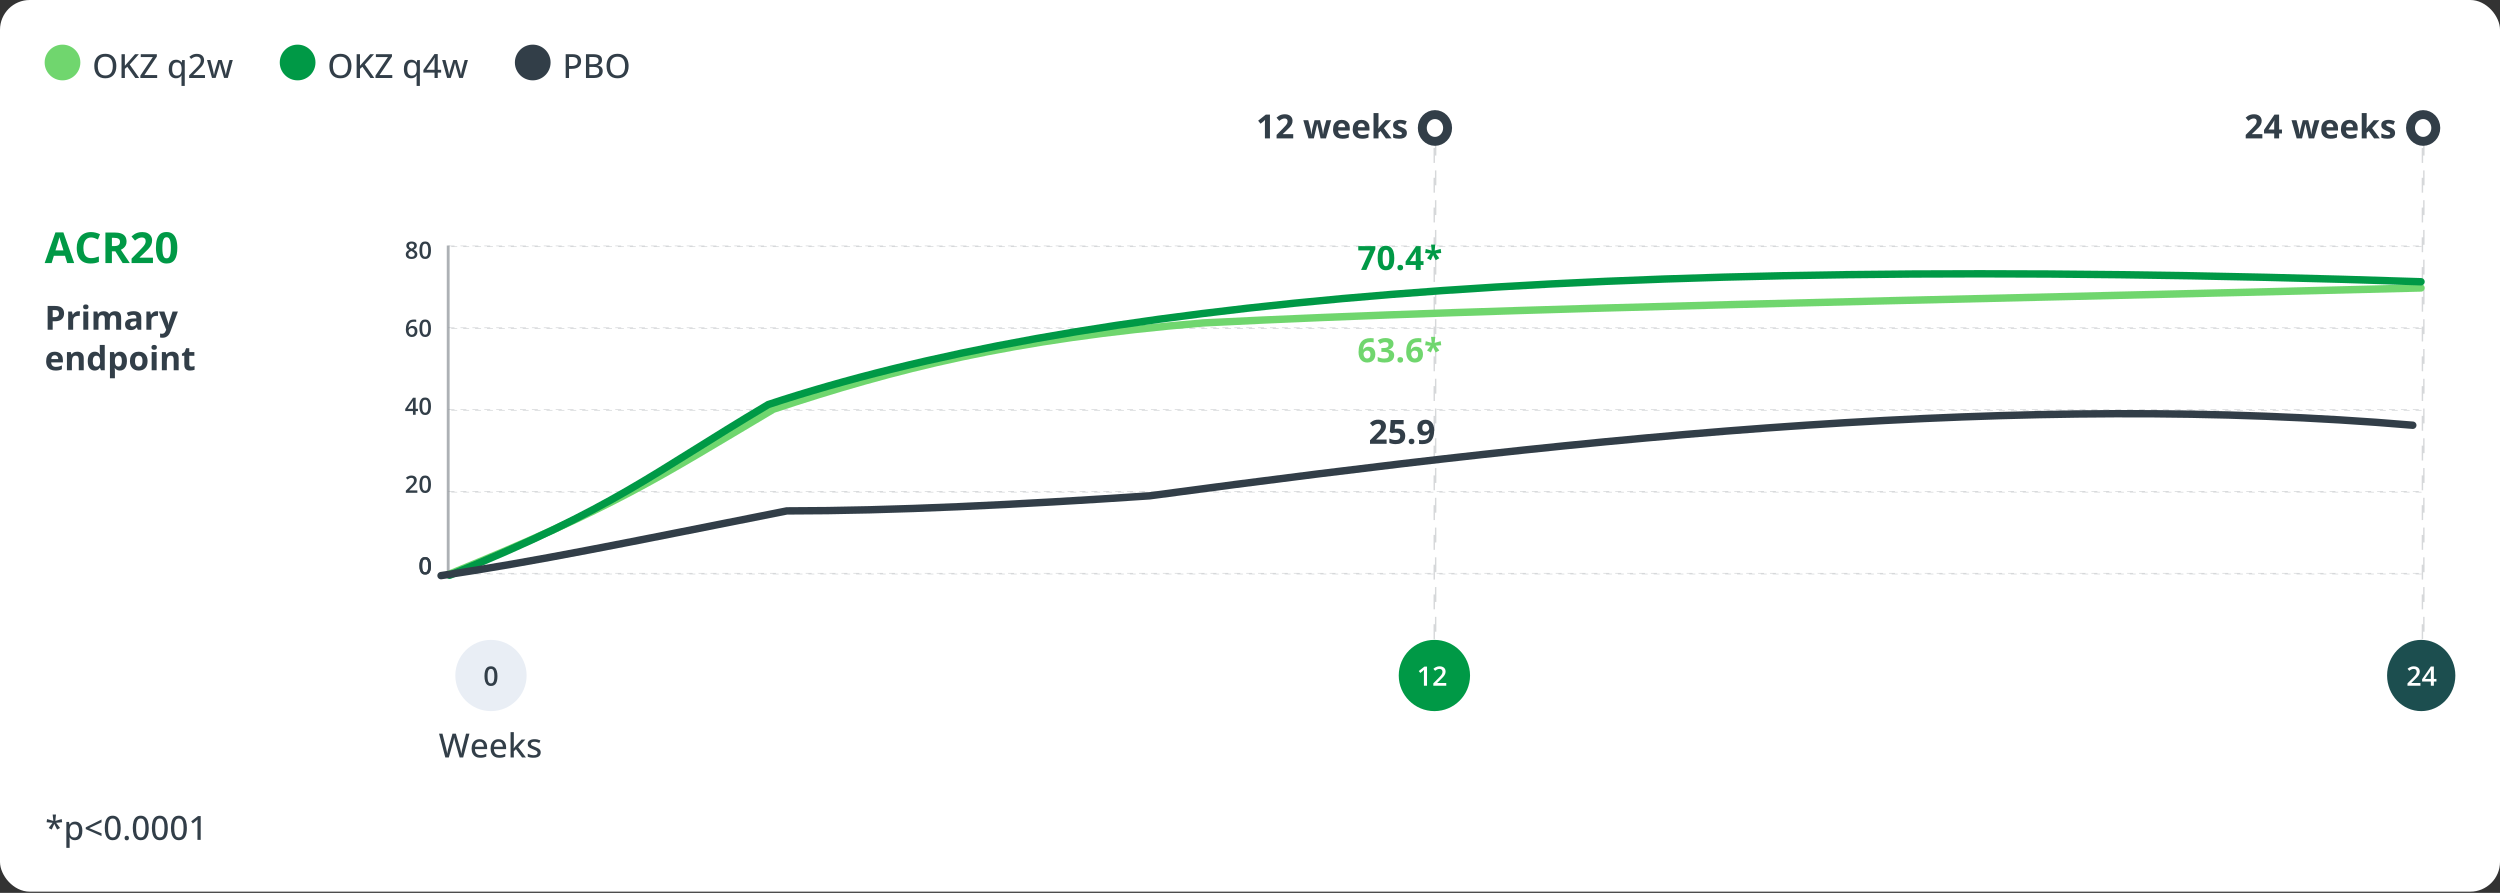 <?xml version="1.0" encoding="UTF-8"?> <svg xmlns="http://www.w3.org/2000/svg" width="1050" height="375" viewBox="0 0 1050 375" fill="none"><rect x="0" y="0" width="1050" height="375" fill="#333333" stroke="none"/><rect width="1050" height="374.5" rx="12.5" fill="white"></rect><rect opacity="0.2" x="188.396" y="103.281" width="829.166" height="0.312" stroke="#323E48" stroke-width="0.312" stroke-dasharray="2.5 2.5"></rect><rect opacity="0.2" x="188.396" y="137.656" width="829.166" height="0.312" stroke="#323E48" stroke-width="0.312" stroke-dasharray="2.5 2.5"></rect><rect opacity="0.2" x="188.396" y="172.031" width="829.166" height="0.312" stroke="#323E48" stroke-width="0.312" stroke-dasharray="2.5 2.5"></rect><rect opacity="0.2" x="188.396" y="206.406" width="829.166" height="0.312" stroke="#323E48" stroke-width="0.312" stroke-dasharray="2.5 2.5"></rect><rect opacity="0.2" x="188.396" y="240.781" width="829.166" height="0.312" stroke="#323E48" stroke-width="0.312" stroke-dasharray="2.5 2.5"></rect><circle cx="26.25" cy="26.25" r="7.5" fill="#70D66E"></circle><path d="M48.86 27.739C48.86 28.509 48.762 29.211 48.566 29.845C48.37 30.474 48.079 31.016 47.691 31.472C47.309 31.923 46.828 32.272 46.249 32.518C45.675 32.764 45.003 32.887 44.232 32.887C43.449 32.887 42.765 32.764 42.182 32.518C41.603 32.272 41.122 31.921 40.739 31.465C40.356 31.009 40.069 30.465 39.878 29.831C39.691 29.198 39.598 28.496 39.598 27.726C39.598 26.7 39.766 25.802 40.103 25.032C40.441 24.262 40.953 23.665 41.642 23.241C42.334 22.813 43.205 22.599 44.253 22.599C45.265 22.599 46.112 22.811 46.796 23.234C47.48 23.658 47.995 24.255 48.341 25.025C48.687 25.791 48.86 26.696 48.86 27.739ZM41.067 27.739C41.067 28.55 41.179 29.252 41.402 29.845C41.63 30.433 41.977 30.888 42.441 31.212C42.911 31.531 43.508 31.69 44.232 31.69C44.966 31.69 45.565 31.531 46.03 31.212C46.495 30.888 46.837 30.433 47.056 29.845C47.274 29.252 47.384 28.55 47.384 27.739C47.384 26.509 47.133 25.547 46.632 24.855C46.13 24.157 45.338 23.809 44.253 23.809C43.524 23.809 42.925 23.968 42.455 24.287C41.986 24.602 41.637 25.053 41.409 25.641C41.181 26.224 41.067 26.924 41.067 27.739ZM58.458 32.75H56.824L53.468 28.054L52.442 28.929V32.75H51.041V22.756H52.442V27.637C52.675 27.363 52.91 27.092 53.147 26.823C53.388 26.554 53.627 26.283 53.864 26.01L56.728 22.756H58.335L54.48 27.11L58.458 32.75ZM66.012 32.75H58.95V31.752L64.18 23.973H59.121V22.756H65.875V23.754L60.639 31.533H66.012V32.75ZM76.225 36.1V32.894C76.225 32.711 76.229 32.508 76.238 32.285C76.252 32.062 76.27 31.864 76.293 31.69H76.218C76.013 32.028 75.721 32.312 75.343 32.545C74.965 32.773 74.477 32.887 73.88 32.887C72.978 32.887 72.251 32.561 71.699 31.909C71.152 31.258 70.879 30.287 70.879 28.997C70.879 28.149 71.004 27.434 71.255 26.851C71.51 26.267 71.868 25.828 72.328 25.531C72.788 25.23 73.324 25.08 73.935 25.08C74.522 25.08 75.001 25.196 75.37 25.429C75.744 25.657 76.038 25.937 76.252 26.27H76.307L76.484 25.217H77.599V36.1H76.225ZM74.228 31.773C74.721 31.773 75.113 31.679 75.404 31.492C75.701 31.305 75.917 31.025 76.054 30.651C76.19 30.273 76.263 29.801 76.272 29.236V28.997C76.272 28.086 76.12 27.395 75.814 26.926C75.514 26.452 74.981 26.215 74.215 26.215C73.568 26.215 73.085 26.465 72.766 26.967C72.451 27.463 72.294 28.149 72.294 29.024C72.294 29.904 72.451 30.583 72.766 31.061C73.085 31.535 73.572 31.773 74.228 31.773ZM86.096 32.75H79.438V31.67L82.069 28.997C82.571 28.491 82.985 28.049 83.314 27.671C83.646 27.288 83.897 26.919 84.065 26.564C84.234 26.203 84.318 25.811 84.318 25.388C84.318 24.868 84.166 24.472 83.86 24.198C83.555 23.925 83.149 23.788 82.644 23.788C82.188 23.788 81.775 23.872 81.406 24.041C81.042 24.205 80.663 24.442 80.272 24.752L79.533 23.836C79.802 23.608 80.094 23.403 80.408 23.221C80.723 23.034 81.067 22.886 81.44 22.776C81.814 22.667 82.229 22.612 82.685 22.612C83.309 22.612 83.847 22.722 84.298 22.94C84.754 23.159 85.105 23.469 85.351 23.87C85.597 24.271 85.72 24.741 85.72 25.278C85.72 25.811 85.613 26.306 85.398 26.762C85.189 27.213 84.89 27.662 84.503 28.108C84.116 28.555 83.658 29.031 83.129 29.537L81.181 31.465V31.526H86.096V32.75ZM94.107 32.736L92.959 28.799C92.909 28.621 92.854 28.425 92.795 28.211C92.74 27.997 92.686 27.783 92.631 27.568C92.576 27.354 92.526 27.156 92.481 26.974C92.439 26.787 92.408 26.636 92.385 26.523H92.33C92.307 26.636 92.275 26.787 92.234 26.974C92.193 27.156 92.145 27.356 92.091 27.575C92.041 27.789 91.986 28.006 91.927 28.225C91.872 28.443 91.817 28.642 91.763 28.819L90.56 32.736H89.042L86.95 25.21H88.352L89.384 29.154C89.452 29.419 89.518 29.692 89.582 29.975C89.646 30.257 89.701 30.524 89.746 30.774C89.792 31.025 89.826 31.239 89.849 31.417H89.903C89.926 31.299 89.954 31.153 89.985 30.98C90.022 30.802 90.061 30.617 90.102 30.426C90.143 30.23 90.186 30.041 90.231 29.858C90.282 29.676 90.327 29.517 90.368 29.38L91.64 25.21H93.13L94.353 29.373C94.413 29.574 94.474 29.799 94.538 30.05C94.602 30.296 94.659 30.54 94.709 30.781C94.759 31.023 94.793 31.23 94.811 31.403H94.866C94.884 31.248 94.919 31.048 94.969 30.802C95.019 30.556 95.076 30.289 95.14 30.002C95.204 29.71 95.272 29.428 95.345 29.154L96.391 25.21H97.772L95.666 32.736H94.107Z" fill="#323E48"></path><circle cx="125" cy="26.25" r="7.5" fill="#009946"></circle><path d="M147.61 27.739C147.61 28.509 147.512 29.211 147.316 29.845C147.12 30.474 146.829 31.016 146.441 31.472C146.059 31.923 145.578 32.272 144.999 32.518C144.425 32.764 143.753 32.887 142.982 32.887C142.199 32.887 141.515 32.764 140.932 32.518C140.353 32.272 139.872 31.921 139.489 31.465C139.106 31.009 138.819 30.465 138.628 29.831C138.441 29.198 138.348 28.496 138.348 27.726C138.348 26.7 138.516 25.802 138.854 25.032C139.191 24.262 139.703 23.665 140.392 23.241C141.084 22.813 141.955 22.599 143.003 22.599C144.015 22.599 144.862 22.811 145.546 23.234C146.229 23.658 146.744 24.255 147.091 25.025C147.437 25.791 147.61 26.696 147.61 27.739ZM139.817 27.739C139.817 28.55 139.929 29.252 140.152 29.845C140.38 30.433 140.727 30.888 141.191 31.212C141.661 31.531 142.258 31.69 142.982 31.69C143.716 31.69 144.315 31.531 144.78 31.212C145.245 30.888 145.587 30.433 145.806 29.845C146.024 29.252 146.134 28.55 146.134 27.739C146.134 26.509 145.883 25.547 145.382 24.855C144.881 24.157 144.088 23.809 143.003 23.809C142.274 23.809 141.674 23.968 141.205 24.287C140.736 24.602 140.387 25.053 140.159 25.641C139.931 26.224 139.817 26.924 139.817 27.739ZM157.208 32.75H155.574L152.218 28.054L151.192 28.929V32.75H149.791V22.756H151.192V27.637C151.425 27.363 151.66 27.092 151.896 26.823C152.138 26.554 152.377 26.283 152.614 26.01L155.479 22.756H157.085L153.229 27.11L157.208 32.75ZM164.762 32.75H157.7V31.752L162.93 23.973H157.871V22.756H164.625V23.754L159.389 31.533H164.762V32.75ZM174.975 36.1V32.894C174.975 32.711 174.979 32.508 174.988 32.285C175.002 32.062 175.02 31.864 175.043 31.69H174.968C174.763 32.028 174.471 32.312 174.093 32.545C173.715 32.773 173.227 32.887 172.63 32.887C171.728 32.887 171.001 32.561 170.449 31.909C169.902 31.258 169.629 30.287 169.629 28.997C169.629 28.149 169.754 27.434 170.005 26.851C170.26 26.267 170.618 25.828 171.078 25.531C171.538 25.23 172.074 25.08 172.685 25.08C173.272 25.08 173.751 25.196 174.12 25.429C174.494 25.657 174.788 25.937 175.002 26.27H175.057L175.234 25.217H176.349V36.1H174.975ZM172.979 31.773C173.471 31.773 173.863 31.679 174.154 31.492C174.451 31.305 174.667 31.025 174.804 30.651C174.94 30.273 175.013 29.801 175.022 29.236V28.997C175.022 28.086 174.87 27.395 174.564 26.926C174.264 26.452 173.73 26.215 172.965 26.215C172.318 26.215 171.835 26.465 171.516 26.967C171.201 27.463 171.044 28.149 171.044 29.024C171.044 29.904 171.201 30.583 171.516 31.061C171.835 31.535 172.322 31.773 172.979 31.773ZM185.276 30.494H183.854V32.75H182.508V30.494H177.818V29.407L182.48 22.715H183.854V29.311H185.276V30.494ZM182.508 29.311V26.44C182.508 26.213 182.51 25.996 182.515 25.791C182.519 25.581 182.526 25.383 182.535 25.196C182.544 25.009 182.553 24.836 182.562 24.677C182.572 24.513 182.578 24.365 182.583 24.232H182.528C182.442 24.415 182.344 24.604 182.234 24.8C182.13 24.996 182.018 25.178 181.899 25.347L179.131 29.311H182.508ZM192.857 32.736L191.709 28.799C191.659 28.621 191.604 28.425 191.545 28.211C191.49 27.997 191.436 27.783 191.381 27.568C191.326 27.354 191.276 27.156 191.23 26.974C191.189 26.787 191.158 26.636 191.135 26.523H191.08C191.057 26.636 191.025 26.787 190.984 26.974C190.943 27.156 190.896 27.356 190.841 27.575C190.791 27.789 190.736 28.006 190.677 28.225C190.622 28.443 190.567 28.642 190.513 28.819L189.31 32.736H187.792L185.7 25.21H187.102L188.134 29.154C188.202 29.419 188.268 29.692 188.332 29.975C188.396 30.257 188.451 30.524 188.496 30.774C188.542 31.025 188.576 31.239 188.599 31.417H188.653C188.676 31.299 188.703 31.153 188.735 30.98C188.772 30.802 188.811 30.617 188.852 30.426C188.893 30.23 188.936 30.041 188.981 29.858C189.032 29.676 189.077 29.517 189.118 29.38L190.39 25.21H191.88L193.104 29.373C193.163 29.574 193.224 29.799 193.288 30.05C193.352 30.296 193.409 30.54 193.459 30.781C193.509 31.023 193.543 31.23 193.562 31.403H193.616C193.634 31.248 193.669 31.048 193.719 30.802C193.769 30.556 193.826 30.289 193.89 30.002C193.953 29.71 194.022 29.428 194.095 29.154L195.141 25.21H196.521L194.416 32.736H192.857Z" fill="#323E48"></path><circle cx="223.75" cy="26.25" r="7.5" fill="#323E48"></circle><path d="M240.345 22.756C241.634 22.756 242.576 23.013 243.168 23.528C243.765 24.043 244.063 24.775 244.063 25.723C244.063 26.151 243.995 26.559 243.858 26.946C243.722 27.329 243.498 27.669 243.188 27.965C242.883 28.256 242.48 28.489 241.979 28.662C241.477 28.831 240.862 28.915 240.133 28.915H238.991V32.75H237.59V22.756H240.345ZM240.235 23.932H238.991V27.732H239.982C240.561 27.732 241.047 27.669 241.438 27.541C241.83 27.409 242.127 27.199 242.327 26.912C242.528 26.625 242.628 26.247 242.628 25.777C242.628 25.158 242.434 24.695 242.047 24.39C241.66 24.084 241.056 23.932 240.235 23.932ZM246.107 22.756H249.006C250.277 22.756 251.234 22.943 251.877 23.316C252.52 23.69 252.841 24.33 252.841 25.237C252.841 25.625 252.77 25.971 252.629 26.276C252.488 26.582 252.283 26.835 252.014 27.035C251.745 27.236 251.414 27.372 251.022 27.445V27.514C251.433 27.582 251.797 27.705 252.116 27.883C252.435 28.061 252.686 28.314 252.868 28.642C253.055 28.965 253.148 29.382 253.148 29.893C253.148 30.503 253.005 31.023 252.718 31.451C252.431 31.875 252.023 32.199 251.494 32.422C250.97 32.641 250.346 32.75 249.621 32.75H246.107V22.756ZM247.509 26.96H249.252C250.059 26.96 250.617 26.828 250.927 26.564C251.237 26.299 251.392 25.914 251.392 25.408C251.392 24.884 251.207 24.508 250.838 24.28C250.469 24.048 249.883 23.932 249.081 23.932H247.509V26.96ZM247.509 28.115V31.567H249.416C250.241 31.567 250.822 31.406 251.159 31.082C251.501 30.759 251.672 30.323 251.672 29.776C251.672 29.43 251.594 29.134 251.439 28.888C251.289 28.637 251.043 28.446 250.701 28.314C250.359 28.181 249.899 28.115 249.32 28.115H247.509ZM264.011 27.739C264.011 28.509 263.913 29.211 263.717 29.845C263.521 30.474 263.229 31.016 262.842 31.472C262.459 31.923 261.978 32.272 261.399 32.518C260.825 32.764 260.153 32.887 259.383 32.887C258.599 32.887 257.915 32.764 257.332 32.518C256.753 32.272 256.272 31.921 255.89 31.465C255.507 31.009 255.22 30.465 255.028 29.831C254.841 29.198 254.748 28.496 254.748 27.726C254.748 26.7 254.917 25.802 255.254 25.032C255.591 24.262 256.104 23.665 256.792 23.241C257.485 22.813 258.355 22.599 259.403 22.599C260.415 22.599 261.263 22.811 261.946 23.234C262.63 23.658 263.145 24.255 263.491 25.025C263.838 25.791 264.011 26.696 264.011 27.739ZM256.218 27.739C256.218 28.55 256.329 29.252 256.553 29.845C256.781 30.433 257.127 30.888 257.592 31.212C258.061 31.531 258.658 31.69 259.383 31.69C260.117 31.69 260.716 31.531 261.181 31.212C261.646 30.888 261.987 30.433 262.206 29.845C262.425 29.252 262.534 28.55 262.534 27.739C262.534 26.509 262.284 25.547 261.782 24.855C261.281 24.157 260.488 23.809 259.403 23.809C258.674 23.809 258.075 23.968 257.605 24.287C257.136 24.602 256.787 25.053 256.56 25.641C256.332 26.224 256.218 26.924 256.218 27.739Z" fill="#323E48"></path><rect opacity="0.2" x="1017.42" y="59.675" width="0.599" height="216.276" stroke="#323E48" stroke-width="0.599" stroke-dasharray="6.25 6.25"></rect><rect opacity="0.2" x="602.38" y="59.675" width="0.599" height="216.276" stroke="#323E48" stroke-width="0.599" stroke-dasharray="6.25 6.25"></rect><ellipse cx="206.207" cy="283.71" rx="14.973" ry="14.96" fill="#E9EEF5"></ellipse><ellipse cx="602.445" cy="283.71" rx="14.973" ry="14.96" fill="#009946"></ellipse><ellipse cx="1016.91" cy="283.71" rx="14.335" ry="14.96" fill="#1C4E4F"></ellipse><path d="M197.171 308.131L194.532 318.125H193.049L191.224 311.768C191.174 311.599 191.123 311.417 191.073 311.221C191.023 311.025 190.973 310.831 190.923 310.64C190.877 310.444 190.839 310.268 190.807 310.113C190.775 309.958 190.752 309.84 190.738 309.758C190.729 309.84 190.709 309.958 190.677 310.113C190.649 310.264 190.615 310.435 190.574 310.626C190.533 310.817 190.488 311.013 190.438 311.214C190.387 311.41 190.337 311.597 190.287 311.774L188.503 318.125H187.026L184.401 308.131H185.83L187.354 314.194C187.405 314.395 187.452 314.6 187.498 314.81C187.548 315.015 187.594 315.222 187.635 315.432C187.676 315.637 187.712 315.837 187.744 316.033C187.776 316.225 187.806 316.407 187.833 316.58C187.856 316.402 187.885 316.213 187.922 316.013C187.958 315.808 187.997 315.6 188.038 315.391C188.084 315.181 188.132 314.974 188.182 314.769C188.232 314.563 188.284 314.368 188.339 314.181L190.048 308.131H191.449L193.22 314.215C193.274 314.406 193.327 314.607 193.377 314.816C193.432 315.026 193.479 315.236 193.521 315.445C193.566 315.655 193.605 315.855 193.637 316.047C193.673 316.238 193.705 316.416 193.732 316.58C193.764 316.352 193.803 316.106 193.849 315.842C193.899 315.577 193.956 315.304 194.02 315.021C194.083 314.739 194.147 314.461 194.211 314.188L195.735 308.131H197.171ZM201.45 310.455C202.106 310.455 202.669 310.596 203.139 310.879C203.608 311.157 203.968 311.551 204.219 312.062C204.469 312.572 204.595 313.174 204.595 313.866V314.646H199.481C199.495 315.452 199.702 316.072 200.104 316.505C200.505 316.933 201.067 317.147 201.792 317.147C202.271 317.147 202.697 317.102 203.07 317.011C203.444 316.92 203.831 316.785 204.232 316.607V317.763C203.854 317.936 203.474 318.061 203.091 318.139C202.713 318.221 202.259 318.262 201.73 318.262C201.001 318.262 200.361 318.116 199.81 317.824C199.263 317.533 198.837 317.102 198.531 316.532C198.226 315.958 198.073 315.252 198.073 314.413C198.073 313.584 198.212 312.875 198.49 312.287C198.768 311.695 199.16 311.241 199.666 310.927C200.172 310.612 200.767 310.455 201.45 310.455ZM201.443 311.521C200.887 311.521 200.441 311.704 200.104 312.068C199.766 312.428 199.568 312.946 199.509 313.62H203.214C203.209 313.205 203.143 312.841 203.016 312.526C202.888 312.212 202.694 311.966 202.435 311.788C202.179 311.61 201.849 311.521 201.443 311.521ZM209.421 310.455C210.077 310.455 210.64 310.596 211.109 310.879C211.579 311.157 211.939 311.551 212.189 312.062C212.44 312.572 212.565 313.174 212.565 313.866V314.646H207.452C207.466 315.452 207.673 316.072 208.074 316.505C208.475 316.933 209.038 317.147 209.763 317.147C210.241 317.147 210.667 317.102 211.041 317.011C211.415 316.92 211.802 316.785 212.203 316.607V317.763C211.825 317.936 211.444 318.061 211.062 318.139C210.683 318.221 210.23 318.262 209.701 318.262C208.972 318.262 208.332 318.116 207.78 317.824C207.233 317.533 206.807 317.102 206.502 316.532C206.197 315.958 206.044 315.252 206.044 314.413C206.044 313.584 206.183 312.875 206.461 312.287C206.739 311.695 207.131 311.241 207.637 310.927C208.143 310.612 208.737 310.455 209.421 310.455ZM209.414 311.521C208.858 311.521 208.411 311.704 208.074 312.068C207.737 312.428 207.539 312.946 207.479 313.62H211.185C211.18 313.205 211.114 312.841 210.986 312.526C210.859 312.212 210.665 311.966 210.405 311.788C210.15 311.61 209.82 311.521 209.414 311.521ZM215.806 307.488V312.82C215.806 313.03 215.797 313.269 215.778 313.538C215.765 313.802 215.751 314.046 215.737 314.27H215.785C215.89 314.133 216.029 313.953 216.202 313.729C216.38 313.506 216.537 313.317 216.674 313.162L219.08 310.592H220.666L217.645 313.825L220.878 318.125H219.251L216.715 314.687L215.806 315.493V318.125H214.438V307.488H215.806ZM227.105 316.02C227.105 316.507 226.985 316.92 226.743 317.257C226.506 317.59 226.16 317.84 225.704 318.009C225.248 318.177 224.701 318.262 224.063 318.262C223.535 318.262 223.079 318.221 222.696 318.139C222.313 318.061 221.967 317.947 221.657 317.797V316.58C221.99 316.74 222.375 316.881 222.812 317.004C223.25 317.127 223.678 317.188 224.098 317.188C224.686 317.188 225.109 317.095 225.369 316.908C225.633 316.721 225.766 316.468 225.766 316.149C225.766 315.963 225.713 315.799 225.608 315.657C225.504 315.511 225.319 315.368 225.055 315.227C224.795 315.081 224.421 314.914 223.934 314.728C223.455 314.541 223.045 314.354 222.703 314.167C222.366 313.98 222.108 313.755 221.931 313.49C221.753 313.226 221.664 312.884 221.664 312.465C221.664 311.813 221.924 311.316 222.443 310.975C222.967 310.628 223.658 310.455 224.515 310.455C224.97 310.455 225.399 310.501 225.8 310.592C226.205 310.683 226.593 310.811 226.962 310.975L226.518 312.034C226.189 311.893 225.852 311.777 225.506 311.686C225.16 311.59 224.806 311.542 224.446 311.542C223.977 311.542 223.617 311.617 223.366 311.768C223.12 311.918 222.997 312.125 222.997 312.39C222.997 312.595 223.054 312.766 223.168 312.902C223.286 313.039 223.482 313.174 223.756 313.306C224.029 313.433 224.398 313.586 224.863 313.764C225.324 313.937 225.72 314.117 226.053 314.304C226.39 314.491 226.65 314.718 226.832 314.987C227.014 315.256 227.105 315.6 227.105 316.02Z" fill="#323E48"></path><path d="M599.347 288H598.051V282.831C598.051 282.659 598.053 282.487 598.057 282.315C598.06 282.142 598.064 281.974 598.068 281.809C598.075 281.644 598.084 281.487 598.095 281.337C598.018 281.421 597.923 281.513 597.809 281.611C597.7 281.71 597.582 281.813 597.458 281.919L596.535 282.655L595.887 281.837L598.271 279.969H599.347V288ZM607.428 288H601.99V287.028L604.072 284.918C604.474 284.508 604.806 284.155 605.066 283.858C605.326 283.558 605.518 283.274 605.643 283.007C605.771 282.739 605.835 282.448 605.835 282.133C605.835 281.745 605.723 281.452 605.5 281.254C605.276 281.053 604.982 280.952 604.615 280.952C604.268 280.952 603.945 281.022 603.649 281.161C603.356 281.297 603.052 281.491 602.737 281.743L602.028 280.892C602.252 280.701 602.49 280.527 602.742 280.37C602.999 280.213 603.284 280.088 603.599 279.996C603.914 279.901 604.273 279.854 604.676 279.854C605.185 279.854 605.624 279.945 605.994 280.128C606.364 280.308 606.648 280.559 606.846 280.881C607.047 281.203 607.148 281.578 607.148 282.007C607.148 282.439 607.062 282.838 606.89 283.204C606.717 283.571 606.472 283.933 606.154 284.292C605.835 284.647 605.456 285.034 605.016 285.451L603.627 286.808V286.868H607.428V288Z" fill="white"></path><path d="M533.377 58.125H531.265V52.342C531.265 52.182 531.267 51.986 531.272 51.754C531.276 51.517 531.283 51.275 531.292 51.029C531.301 50.779 531.31 50.553 531.319 50.352C531.269 50.412 531.167 50.514 531.012 50.66C530.861 50.801 530.72 50.929 530.588 51.043L529.44 51.966L528.421 50.694L531.641 48.131H533.377V58.125ZM543.152 58.125H536.166V56.655L538.675 54.119C539.181 53.6 539.586 53.167 539.892 52.82C540.202 52.469 540.425 52.15 540.562 51.863C540.703 51.576 540.774 51.269 540.774 50.94C540.774 50.544 540.662 50.248 540.439 50.052C540.22 49.851 539.926 49.751 539.557 49.751C539.169 49.751 538.793 49.84 538.429 50.018C538.064 50.195 537.684 50.448 537.287 50.776L536.139 49.416C536.426 49.17 536.729 48.938 537.048 48.719C537.372 48.5 537.745 48.325 538.169 48.192C538.597 48.056 539.11 47.987 539.707 47.987C540.363 47.987 540.926 48.106 541.396 48.343C541.87 48.58 542.234 48.903 542.489 49.313C542.745 49.719 542.872 50.179 542.872 50.694C542.872 51.246 542.763 51.749 542.544 52.205C542.325 52.661 542.006 53.112 541.587 53.559C541.172 54.005 540.671 54.5 540.083 55.042L538.798 56.252V56.348H543.152V58.125ZM554.63 58.125L554.042 55.452C554.01 55.293 553.958 55.058 553.885 54.748C553.812 54.434 553.732 54.099 553.646 53.743C553.564 53.383 553.486 53.05 553.413 52.745C553.345 52.44 553.295 52.217 553.263 52.075H553.201C553.169 52.217 553.119 52.44 553.051 52.745C552.983 53.05 552.905 53.383 552.818 53.743C552.736 54.103 552.659 54.443 552.586 54.762C552.513 55.076 552.458 55.315 552.422 55.48L551.807 58.125H549.565L547.391 50.482H549.469L550.351 53.866C550.41 54.103 550.467 54.386 550.522 54.714C550.576 55.037 550.624 55.352 550.665 55.657C550.711 55.958 550.745 56.197 550.768 56.375H550.822C550.832 56.243 550.85 56.067 550.877 55.849C550.909 55.63 550.943 55.404 550.98 55.172C551.021 54.935 551.057 54.723 551.089 54.536C551.125 54.345 551.153 54.215 551.171 54.147L552.114 50.482H554.411L555.307 54.147C555.339 54.279 555.38 54.488 555.43 54.775C555.485 55.062 555.532 55.359 555.573 55.664C555.614 55.965 555.637 56.202 555.642 56.375H555.696C555.715 56.22 555.747 55.99 555.792 55.685C555.838 55.379 555.89 55.06 555.949 54.727C556.013 54.39 556.077 54.103 556.141 53.866L557.057 50.482H559.101L556.9 58.125H554.63ZM563.489 50.339C564.196 50.339 564.804 50.476 565.315 50.749C565.825 51.018 566.219 51.41 566.497 51.925C566.775 52.44 566.914 53.069 566.914 53.812V54.823H561.985C562.008 55.411 562.184 55.874 562.512 56.211C562.845 56.544 563.305 56.71 563.893 56.71C564.38 56.71 564.827 56.66 565.233 56.56C565.638 56.459 566.055 56.309 566.484 56.108V57.722C566.105 57.908 565.709 58.045 565.294 58.132C564.884 58.218 564.385 58.262 563.797 58.262C563.031 58.262 562.352 58.12 561.76 57.838C561.172 57.555 560.709 57.125 560.372 56.546C560.04 55.967 559.873 55.238 559.873 54.358C559.873 53.465 560.024 52.722 560.324 52.13C560.63 51.533 561.054 51.086 561.596 50.79C562.138 50.489 562.769 50.339 563.489 50.339ZM563.503 51.822C563.097 51.822 562.76 51.952 562.491 52.212C562.227 52.472 562.074 52.88 562.033 53.435H564.959C564.955 53.126 564.898 52.85 564.788 52.608C564.683 52.367 564.524 52.175 564.31 52.034C564.1 51.893 563.831 51.822 563.503 51.822ZM571.761 50.339C572.467 50.339 573.076 50.476 573.586 50.749C574.096 51.018 574.491 51.41 574.769 51.925C575.047 52.44 575.186 53.069 575.186 53.812V54.823H570.257C570.28 55.411 570.455 55.874 570.783 56.211C571.116 56.544 571.576 56.71 572.164 56.71C572.652 56.71 573.098 56.66 573.504 56.56C573.91 56.459 574.327 56.309 574.755 56.108V57.722C574.377 57.908 573.98 58.045 573.566 58.132C573.155 58.218 572.656 58.262 572.068 58.262C571.303 58.262 570.624 58.12 570.031 57.838C569.443 57.555 568.981 57.125 568.644 56.546C568.311 55.967 568.145 55.238 568.145 54.358C568.145 53.465 568.295 52.722 568.596 52.13C568.901 51.533 569.325 51.086 569.867 50.79C570.41 50.489 571.041 50.339 571.761 50.339ZM571.775 51.822C571.369 51.822 571.032 51.952 570.763 52.212C570.499 52.472 570.346 52.88 570.305 53.435H573.231C573.226 53.126 573.169 52.85 573.06 52.608C572.955 52.367 572.795 52.175 572.581 52.034C572.372 51.893 572.103 51.822 571.775 51.822ZM578.966 47.488V52.246C578.966 52.533 578.955 52.82 578.932 53.107C578.909 53.395 578.884 53.682 578.857 53.969H578.884C579.025 53.768 579.169 53.57 579.315 53.374C579.465 53.178 579.624 52.989 579.793 52.807L581.933 50.482H584.284L581.249 53.798L584.469 58.125H582.063L579.861 55.028L578.966 55.746V58.125H576.881V47.488H578.966ZM590.895 55.855C590.895 56.375 590.772 56.815 590.526 57.175C590.284 57.53 589.922 57.801 589.439 57.988C588.956 58.171 588.354 58.262 587.634 58.262C587.101 58.262 586.643 58.227 586.26 58.159C585.882 58.091 585.499 57.977 585.111 57.817V56.095C585.526 56.282 585.971 56.437 586.444 56.56C586.923 56.678 587.342 56.737 587.702 56.737C588.108 56.737 588.397 56.678 588.57 56.56C588.748 56.437 588.837 56.277 588.837 56.081C588.837 55.953 588.801 55.84 588.728 55.739C588.659 55.634 588.509 55.518 588.277 55.391C588.044 55.258 587.679 55.088 587.183 54.878C586.704 54.677 586.31 54.475 586 54.27C585.695 54.065 585.467 53.823 585.317 53.545C585.171 53.262 585.098 52.905 585.098 52.472C585.098 51.765 585.371 51.234 585.918 50.879C586.47 50.519 587.206 50.339 588.126 50.339C588.6 50.339 589.051 50.387 589.48 50.482C589.913 50.578 590.357 50.731 590.813 50.94L590.184 52.444C589.805 52.28 589.448 52.146 589.11 52.041C588.778 51.936 588.438 51.884 588.092 51.884C587.787 51.884 587.556 51.925 587.402 52.007C587.247 52.089 587.169 52.214 587.169 52.383C587.169 52.506 587.208 52.615 587.285 52.711C587.367 52.807 587.522 52.914 587.75 53.032C587.983 53.146 588.322 53.294 588.769 53.477C589.202 53.654 589.578 53.841 589.897 54.037C590.216 54.228 590.462 54.468 590.635 54.755C590.808 55.037 590.895 55.404 590.895 55.855Z" fill="#323E48"></path><path d="M208.931 283.979C208.931 284.627 208.88 285.208 208.777 285.72C208.679 286.229 208.521 286.661 208.305 287.017C208.089 287.372 207.807 287.643 207.459 287.83C207.111 288.016 206.69 288.11 206.196 288.11C205.577 288.11 205.066 287.947 204.663 287.621C204.26 287.291 203.962 286.819 203.768 286.204C203.574 285.585 203.477 284.843 203.477 283.979C203.477 283.115 203.564 282.375 203.74 281.76C203.92 281.141 204.209 280.667 204.608 280.337C205.007 280.007 205.537 279.843 206.196 279.843C206.818 279.843 207.331 280.007 207.734 280.337C208.14 280.663 208.441 281.135 208.635 281.754C208.832 282.37 208.931 283.111 208.931 283.979ZM204.778 283.979C204.778 284.656 204.822 285.222 204.91 285.676C205.002 286.13 205.152 286.471 205.361 286.698C205.569 286.922 205.848 287.033 206.196 287.033C206.544 287.033 206.822 286.922 207.031 286.698C207.239 286.475 207.39 286.136 207.481 285.682C207.576 285.228 207.624 284.66 207.624 283.979C207.624 283.305 207.578 282.741 207.487 282.287C207.395 281.833 207.245 281.492 207.036 281.265C206.827 281.035 206.547 280.919 206.196 280.919C205.844 280.919 205.564 281.035 205.355 281.265C205.15 281.492 205.002 281.833 204.91 282.287C204.822 282.741 204.778 283.305 204.778 283.979Z" fill="#323E48"></path><path d="M1016.58 288H1011.14V287.028L1013.22 284.918C1013.63 284.508 1013.96 284.155 1014.22 283.858C1014.48 283.558 1014.67 283.274 1014.79 283.007C1014.92 282.739 1014.99 282.448 1014.99 282.133C1014.99 281.745 1014.87 281.452 1014.65 281.254C1014.43 281.053 1014.13 280.952 1013.77 280.952C1013.42 280.952 1013.1 281.022 1012.8 281.161C1012.51 281.297 1012.2 281.491 1011.89 281.743L1011.18 280.892C1011.4 280.701 1011.64 280.527 1011.89 280.37C1012.15 280.213 1012.44 280.088 1012.75 279.996C1013.07 279.901 1013.42 279.854 1013.83 279.854C1014.34 279.854 1014.78 279.945 1015.15 280.128C1015.52 280.308 1015.8 280.559 1016 280.881C1016.2 281.203 1016.3 281.578 1016.3 282.007C1016.3 282.439 1016.21 282.838 1016.04 283.204C1015.87 283.571 1015.62 283.933 1015.3 284.292C1014.99 284.647 1014.61 285.034 1014.17 285.451L1012.78 286.808V286.868H1016.58V288ZM1023.31 286.237H1022.22V288H1020.95V286.237H1017.29V285.259L1020.96 279.947H1022.22V285.166H1023.31V286.237ZM1020.95 285.166V283.172C1020.95 283.007 1020.95 282.84 1020.95 282.672C1020.96 282.5 1020.97 282.335 1020.97 282.177C1020.98 282.02 1020.99 281.875 1021 281.743C1021 281.608 1021.01 281.496 1021.01 281.408H1020.97C1020.9 281.555 1020.82 281.705 1020.74 281.859C1020.65 282.009 1020.56 282.155 1020.47 282.298L1018.49 285.166H1020.95Z" fill="white"></path><path d="M950.187 58.125H943.201V56.655L945.71 54.119C946.216 53.6 946.621 53.167 946.927 52.82C947.237 52.469 947.46 52.15 947.597 51.863C947.738 51.576 947.809 51.269 947.809 50.94C947.809 50.544 947.697 50.248 947.474 50.052C947.255 49.851 946.961 49.751 946.592 49.751C946.204 49.751 945.828 49.84 945.464 50.018C945.099 50.195 944.719 50.448 944.322 50.776L943.174 49.416C943.461 49.17 943.764 48.938 944.083 48.719C944.407 48.5 944.78 48.325 945.204 48.192C945.632 48.056 946.145 47.987 946.742 47.987C947.398 47.987 947.961 48.106 948.431 48.343C948.905 48.58 949.269 48.903 949.524 49.313C949.78 49.719 949.907 50.179 949.907 50.694C949.907 51.246 949.798 51.749 949.579 52.205C949.36 52.661 949.041 53.112 948.622 53.559C948.207 54.005 947.706 54.5 947.118 55.042L945.833 56.252V56.348H950.187V58.125ZM958.425 56.054H957.222V58.125H955.157V56.054H950.892V54.584L955.273 48.131H957.222V54.413H958.425V56.054ZM955.157 54.413V52.718C955.157 52.558 955.159 52.369 955.164 52.15C955.173 51.932 955.182 51.713 955.191 51.494C955.201 51.275 955.21 51.082 955.219 50.913C955.232 50.74 955.242 50.619 955.246 50.551H955.191C955.105 50.738 955.014 50.92 954.918 51.098C954.822 51.271 954.711 51.453 954.583 51.645L952.751 54.413H955.157ZM969.677 58.125L969.089 55.452C969.057 55.293 969.005 55.058 968.932 54.748C968.859 54.434 968.779 54.099 968.692 53.743C968.61 53.383 968.533 53.05 968.46 52.745C968.392 52.44 968.341 52.217 968.31 52.075H968.248C968.216 52.217 968.166 52.44 968.098 52.745C968.029 53.05 967.952 53.383 967.865 53.743C967.783 54.103 967.706 54.443 967.633 54.762C967.56 55.076 967.505 55.315 967.469 55.48L966.854 58.125H964.611L962.437 50.482H964.516L965.397 53.866C965.457 54.103 965.514 54.386 965.568 54.714C965.623 55.037 965.671 55.352 965.712 55.657C965.757 55.958 965.792 56.197 965.814 56.375H965.869C965.878 56.243 965.896 56.067 965.924 55.849C965.956 55.63 965.99 55.404 966.026 55.172C966.067 54.935 966.104 54.723 966.136 54.536C966.172 54.345 966.2 54.215 966.218 54.147L967.161 50.482H969.458L970.354 54.147C970.385 54.279 970.426 54.488 970.477 54.775C970.531 55.062 970.579 55.359 970.62 55.664C970.661 55.965 970.684 56.202 970.688 56.375H970.743C970.761 56.22 970.793 55.99 970.839 55.685C970.884 55.379 970.937 55.06 970.996 54.727C971.06 54.39 971.124 54.103 971.187 53.866L972.104 50.482H974.147L971.946 58.125H969.677ZM978.536 50.339C979.243 50.339 979.851 50.476 980.361 50.749C980.872 51.018 981.266 51.41 981.544 51.925C981.822 52.44 981.961 53.069 981.961 53.812V54.823H977.032C977.055 55.411 977.23 55.874 977.559 56.211C977.891 56.544 978.352 56.71 978.939 56.71C979.427 56.71 979.874 56.66 980.279 56.56C980.685 56.459 981.102 56.309 981.53 56.108V57.722C981.152 57.908 980.756 58.045 980.341 58.132C979.931 58.218 979.432 58.262 978.844 58.262C978.078 58.262 977.399 58.12 976.807 57.838C976.219 57.555 975.756 57.125 975.419 56.546C975.086 55.967 974.92 55.238 974.92 54.358C974.92 53.465 975.07 52.722 975.371 52.13C975.676 51.533 976.1 51.086 976.643 50.79C977.185 50.489 977.816 50.339 978.536 50.339ZM978.55 51.822C978.144 51.822 977.807 51.952 977.538 52.212C977.274 52.472 977.121 52.88 977.08 53.435H980.006C980.001 53.126 979.944 52.85 979.835 52.608C979.73 52.367 979.571 52.175 979.356 52.034C979.147 51.893 978.878 51.822 978.55 51.822ZM986.808 50.339C987.514 50.339 988.122 50.476 988.633 50.749C989.143 51.018 989.537 51.41 989.815 51.925C990.093 52.44 990.232 53.069 990.232 53.812V54.823H985.304C985.326 55.411 985.502 55.874 985.83 56.211C986.163 56.544 986.623 56.71 987.211 56.71C987.699 56.71 988.145 56.66 988.551 56.56C988.956 56.459 989.373 56.309 989.802 56.108V57.722C989.423 57.908 989.027 58.045 988.612 58.132C988.202 58.218 987.703 58.262 987.115 58.262C986.35 58.262 985.671 58.12 985.078 57.838C984.49 57.555 984.028 57.125 983.69 56.546C983.358 55.967 983.191 55.238 983.191 54.358C983.191 53.465 983.342 52.722 983.643 52.13C983.948 51.533 984.372 51.086 984.914 50.79C985.456 50.489 986.088 50.339 986.808 50.339ZM986.821 51.822C986.416 51.822 986.078 51.952 985.81 52.212C985.545 52.472 985.393 52.88 985.352 53.435H988.277C988.273 53.126 988.216 52.85 988.106 52.608C988.002 52.367 987.842 52.175 987.628 52.034C987.418 51.893 987.149 51.822 986.821 51.822ZM994.013 47.488V52.246C994.013 52.533 994.001 52.82 993.979 53.107C993.956 53.395 993.931 53.682 993.903 53.969H993.931C994.072 53.768 994.215 53.57 994.361 53.374C994.512 53.178 994.671 52.989 994.84 52.807L996.979 50.482H999.331L996.296 53.798L999.516 58.125H997.109L994.908 55.028L994.013 55.746V58.125H991.928V47.488H994.013ZM1005.94 55.855C1005.94 56.375 1005.82 56.815 1005.57 57.175C1005.33 57.53 1004.97 57.801 1004.49 57.988C1004 58.171 1003.4 58.262 1002.68 58.262C1002.15 58.262 1001.69 58.227 1001.31 58.159C1000.93 58.091 1000.55 57.977 1000.16 57.817V56.095C1000.57 56.282 1001.02 56.437 1001.49 56.56C1001.97 56.678 1002.39 56.737 1002.75 56.737C1003.15 56.737 1003.44 56.678 1003.62 56.56C1003.79 56.437 1003.88 56.277 1003.88 56.081C1003.88 55.953 1003.85 55.84 1003.77 55.739C1003.71 55.634 1003.56 55.518 1003.32 55.391C1003.09 55.258 1002.73 55.088 1002.23 54.878C1001.75 54.677 1001.36 54.475 1001.05 54.27C1000.74 54.065 1000.51 53.823 1000.36 53.545C1000.22 53.262 1000.14 52.905 1000.14 52.472C1000.14 51.765 1000.42 51.234 1000.96 50.879C1001.52 50.519 1002.25 50.339 1003.17 50.339C1003.65 50.339 1004.1 50.387 1004.53 50.482C1004.96 50.578 1005.4 50.731 1005.86 50.94L1005.23 52.444C1004.85 52.28 1004.49 52.146 1004.16 52.041C1003.82 51.936 1003.49 51.884 1003.14 51.884C1002.83 51.884 1002.6 51.925 1002.45 52.007C1002.29 52.089 1002.22 52.214 1002.22 52.383C1002.22 52.506 1002.25 52.615 1002.33 52.711C1002.41 52.807 1002.57 52.914 1002.8 53.032C1003.03 53.146 1003.37 53.294 1003.82 53.477C1004.25 53.654 1004.62 53.841 1004.94 54.037C1005.26 54.228 1005.51 54.468 1005.68 54.755C1005.85 55.037 1005.94 55.404 1005.94 55.855Z" fill="#323E48"></path><path d="M607.991 53.75C607.991 56.933 605.539 59.375 602.679 59.375C599.82 59.375 597.368 56.933 597.368 53.75C597.368 50.567 599.82 48.125 602.679 48.125C605.539 48.125 607.991 50.567 607.991 53.75Z" stroke="#323E48" stroke-width="3.75"></path><path d="M1023.03 53.75C1023.03 56.933 1020.58 59.375 1017.72 59.375C1014.86 59.375 1012.41 56.933 1012.41 53.75C1012.41 50.567 1014.86 48.125 1017.72 48.125C1020.58 48.125 1023.03 50.567 1023.03 53.75Z" stroke="#323E48" stroke-width="3.75"></path><path d="M28.233 110.5L27.302 107.441H22.617L21.686 110.5H18.75L23.285 97.598H26.616L31.169 110.5H28.233ZM26.651 105.156L25.72 102.168C25.661 101.969 25.582 101.714 25.482 101.403C25.389 101.087 25.292 100.768 25.192 100.445C25.099 100.117 25.023 99.833 24.964 99.593C24.905 99.833 24.823 100.132 24.718 100.489C24.618 100.841 24.521 101.175 24.428 101.491C24.334 101.808 24.267 102.033 24.226 102.168L23.303 105.156H26.651ZM38.253 99.733C37.731 99.733 37.269 99.836 36.864 100.041C36.466 100.24 36.129 100.53 35.853 100.911C35.584 101.292 35.379 101.752 35.238 102.291C35.098 102.83 35.027 103.437 35.027 104.11C35.027 105.019 35.139 105.795 35.361 106.439C35.59 107.078 35.941 107.567 36.416 107.907C36.891 108.241 37.503 108.408 38.253 108.408C38.774 108.408 39.296 108.35 39.817 108.232C40.345 108.115 40.916 107.948 41.531 107.731V110.017C40.963 110.251 40.403 110.418 39.852 110.518C39.302 110.623 38.684 110.676 37.998 110.676C36.674 110.676 35.584 110.403 34.728 109.858C33.879 109.308 33.249 108.54 32.839 107.556C32.429 106.565 32.224 105.411 32.224 104.093C32.224 103.12 32.355 102.229 32.619 101.421C32.883 100.612 33.27 99.912 33.779 99.32C34.289 98.728 34.919 98.272 35.669 97.949C36.419 97.627 37.28 97.466 38.253 97.466C38.892 97.466 39.53 97.548 40.169 97.712C40.813 97.87 41.429 98.09 42.015 98.371L41.136 100.586C40.655 100.357 40.172 100.158 39.685 99.988C39.199 99.818 38.722 99.733 38.253 99.733ZM48.018 97.65C49.184 97.65 50.145 97.791 50.9 98.072C51.662 98.353 52.227 98.778 52.597 99.347C52.966 99.915 53.15 100.633 53.15 101.5C53.15 102.086 53.039 102.599 52.816 103.038C52.594 103.478 52.301 103.85 51.938 104.154C51.574 104.459 51.182 104.708 50.76 104.901L54.539 110.5H51.516L48.448 105.569H46.998V110.5H44.273V97.65H48.018ZM47.824 99.883H46.998V103.354H47.877C48.779 103.354 49.424 103.205 49.81 102.906C50.203 102.602 50.399 102.156 50.399 101.57C50.399 100.961 50.188 100.527 49.767 100.27C49.351 100.012 48.703 99.883 47.824 99.883ZM64.242 110.5H55.26V108.61L58.485 105.35C59.136 104.682 59.657 104.125 60.05 103.68C60.448 103.229 60.735 102.818 60.911 102.449C61.093 102.08 61.184 101.685 61.184 101.263C61.184 100.753 61.04 100.372 60.753 100.12C60.472 99.862 60.094 99.733 59.619 99.733C59.121 99.733 58.638 99.848 58.169 100.076C57.7 100.305 57.211 100.63 56.701 101.052L55.225 99.303C55.594 98.986 55.983 98.688 56.394 98.406C56.81 98.125 57.29 97.899 57.835 97.73C58.386 97.554 59.045 97.466 59.812 97.466C60.656 97.466 61.38 97.618 61.983 97.923C62.593 98.228 63.062 98.644 63.39 99.171C63.718 99.692 63.882 100.284 63.882 100.946C63.882 101.655 63.741 102.303 63.46 102.889C63.179 103.475 62.769 104.055 62.23 104.629C61.696 105.203 61.052 105.839 60.296 106.536L58.644 108.092V108.215H64.242V110.5ZM74.473 104.075C74.473 105.112 74.391 106.038 74.227 106.853C74.068 107.667 73.811 108.358 73.453 108.927C73.102 109.495 72.639 109.929 72.064 110.228C71.49 110.526 70.793 110.676 69.973 110.676C68.941 110.676 68.095 110.415 67.433 109.894C66.77 109.366 66.281 108.61 65.965 107.626C65.648 106.636 65.49 105.452 65.49 104.075C65.49 102.687 65.634 101.5 65.921 100.516C66.214 99.525 66.689 98.767 67.345 98.239C68.001 97.712 68.877 97.448 69.973 97.448C70.998 97.448 71.842 97.712 72.504 98.239C73.172 98.761 73.667 99.517 73.989 100.507C74.311 101.491 74.473 102.681 74.473 104.075ZM68.189 104.075C68.189 105.054 68.241 105.871 68.347 106.527C68.458 107.178 68.643 107.667 68.9 107.995C69.158 108.323 69.516 108.487 69.973 108.487C70.424 108.487 70.778 108.326 71.036 108.004C71.3 107.676 71.487 107.187 71.599 106.536C71.71 105.88 71.766 105.06 71.766 104.075C71.766 103.097 71.71 102.279 71.599 101.623C71.487 100.967 71.3 100.475 71.036 100.146C70.778 99.812 70.424 99.645 69.973 99.645C69.516 99.645 69.158 99.812 68.9 100.146C68.643 100.475 68.458 100.967 68.347 101.623C68.241 102.279 68.189 103.097 68.189 104.075Z" fill="#009946"></path><path d="M23.2 128.506C24.49 128.506 25.431 128.784 26.023 129.34C26.616 129.891 26.912 130.652 26.912 131.623C26.912 132.061 26.846 132.48 26.714 132.881C26.582 133.277 26.365 133.631 26.064 133.94C25.768 134.25 25.372 134.496 24.875 134.679C24.378 134.856 23.765 134.945 23.036 134.945H22.127V138.5H20.008V128.506H23.2ZM23.091 130.242H22.127V133.209H22.824C23.221 133.209 23.565 133.157 23.856 133.052C24.148 132.947 24.374 132.783 24.533 132.56C24.693 132.336 24.773 132.049 24.773 131.698C24.773 131.206 24.636 130.841 24.362 130.604C24.089 130.363 23.665 130.242 23.091 130.242ZM32.9 130.714C33.005 130.714 33.126 130.721 33.263 130.734C33.404 130.743 33.518 130.757 33.605 130.775L33.447 132.73C33.379 132.708 33.281 132.692 33.153 132.683C33.03 132.669 32.923 132.662 32.832 132.662C32.563 132.662 32.301 132.696 32.046 132.765C31.795 132.833 31.57 132.945 31.369 133.1C31.169 133.25 31.009 133.451 30.891 133.701C30.777 133.947 30.72 134.25 30.72 134.61V138.5H28.635V130.857H30.214L30.521 132.143H30.624C30.774 131.883 30.961 131.646 31.185 131.432C31.412 131.213 31.67 131.04 31.957 130.912C32.249 130.78 32.563 130.714 32.9 130.714ZM37.077 130.857V138.5H34.992V130.857H37.077ZM36.038 127.863C36.348 127.863 36.615 127.936 36.838 128.082C37.061 128.223 37.173 128.49 37.173 128.882C37.173 129.269 37.061 129.538 36.838 129.688C36.615 129.834 36.348 129.907 36.038 129.907C35.724 129.907 35.455 129.834 35.231 129.688C35.013 129.538 34.903 129.269 34.903 128.882C34.903 128.49 35.013 128.223 35.231 128.082C35.455 127.936 35.724 127.863 36.038 127.863ZM48.247 130.714C49.113 130.714 49.767 130.937 50.209 131.384C50.656 131.826 50.879 132.537 50.879 133.517V138.5H48.787V134.036C48.787 133.489 48.694 133.077 48.507 132.799C48.32 132.521 48.031 132.382 47.639 132.382C47.087 132.382 46.695 132.58 46.463 132.977C46.23 133.368 46.114 133.931 46.114 134.665V138.5H44.029V134.036C44.029 133.672 43.988 133.366 43.906 133.12C43.824 132.874 43.699 132.689 43.53 132.566C43.362 132.443 43.145 132.382 42.881 132.382C42.493 132.382 42.188 132.48 41.965 132.676C41.746 132.867 41.589 133.152 41.493 133.53C41.402 133.904 41.356 134.362 41.356 134.904V138.5H39.272V130.857H40.864L41.145 131.835H41.261C41.416 131.571 41.609 131.356 41.842 131.192C42.079 131.028 42.339 130.908 42.621 130.83C42.904 130.753 43.191 130.714 43.482 130.714C44.043 130.714 44.517 130.805 44.904 130.987C45.296 131.17 45.597 131.452 45.807 131.835H45.991C46.219 131.443 46.54 131.158 46.955 130.98C47.374 130.803 47.805 130.714 48.247 130.714ZM56.156 130.7C57.182 130.7 57.968 130.924 58.515 131.37C59.062 131.817 59.335 132.496 59.335 133.407V138.5H57.879L57.476 137.461H57.421C57.202 137.734 56.979 137.958 56.751 138.131C56.523 138.304 56.261 138.432 55.965 138.514C55.669 138.596 55.309 138.637 54.885 138.637C54.434 138.637 54.028 138.55 53.668 138.377C53.312 138.204 53.032 137.939 52.827 137.584C52.622 137.224 52.52 136.768 52.52 136.217C52.52 135.406 52.804 134.809 53.374 134.426C53.944 134.038 54.798 133.824 55.938 133.783L57.264 133.742V133.407C57.264 133.006 57.159 132.712 56.949 132.525C56.74 132.339 56.448 132.245 56.074 132.245C55.705 132.245 55.343 132.298 54.987 132.402C54.632 132.507 54.276 132.639 53.921 132.799L53.23 131.391C53.636 131.176 54.09 131.008 54.591 130.885C55.097 130.762 55.618 130.7 56.156 130.7ZM57.264 134.959L56.457 134.986C55.783 135.005 55.313 135.125 55.049 135.349C54.789 135.572 54.659 135.866 54.659 136.23C54.659 136.549 54.753 136.777 54.94 136.914C55.126 137.046 55.37 137.112 55.671 137.112C56.117 137.112 56.493 136.98 56.799 136.716C57.109 136.451 57.264 136.076 57.264 135.588V134.959ZM65.754 130.714C65.859 130.714 65.98 130.721 66.116 130.734C66.257 130.743 66.371 130.757 66.458 130.775L66.301 132.73C66.232 132.708 66.134 132.692 66.007 132.683C65.884 132.669 65.777 132.662 65.686 132.662C65.417 132.662 65.155 132.696 64.899 132.765C64.649 132.833 64.423 132.945 64.223 133.1C64.022 133.25 63.863 133.451 63.744 133.701C63.63 133.947 63.573 134.25 63.573 134.61V138.5H61.488V130.857H63.067L63.375 132.143H63.477C63.628 131.883 63.815 131.646 64.038 131.432C64.266 131.213 64.523 131.04 64.811 130.912C65.102 130.78 65.417 130.714 65.754 130.714ZM66.752 130.857H69.035L70.478 135.157C70.523 135.294 70.562 135.433 70.594 135.574C70.626 135.715 70.653 135.861 70.676 136.012C70.699 136.162 70.717 136.319 70.731 136.483H70.772C70.799 136.237 70.835 136.007 70.881 135.793C70.931 135.579 70.993 135.367 71.065 135.157L72.481 130.857H74.716L71.482 139.478C71.287 140.006 71.031 140.446 70.717 140.797C70.402 141.152 70.04 141.419 69.63 141.597C69.224 141.774 68.778 141.863 68.29 141.863C68.053 141.863 67.848 141.85 67.675 141.822C67.502 141.799 67.353 141.774 67.231 141.747V140.093C67.326 140.116 67.447 140.136 67.593 140.154C67.739 140.173 67.891 140.182 68.051 140.182C68.342 140.182 68.593 140.12 68.803 139.997C69.012 139.874 69.188 139.708 69.329 139.498C69.47 139.293 69.582 139.067 69.664 138.821L69.787 138.445L66.752 130.857ZM22.995 147.714C23.701 147.714 24.31 147.851 24.82 148.124C25.331 148.393 25.725 148.785 26.003 149.3C26.281 149.815 26.42 150.444 26.42 151.187V152.198H21.491C21.514 152.786 21.689 153.249 22.018 153.586C22.35 153.919 22.811 154.085 23.398 154.085C23.886 154.085 24.333 154.035 24.738 153.935C25.144 153.834 25.561 153.684 25.989 153.483V155.097C25.611 155.284 25.215 155.42 24.8 155.507C24.39 155.593 23.891 155.637 23.303 155.637C22.537 155.637 21.858 155.495 21.266 155.213C20.678 154.93 20.215 154.5 19.878 153.921C19.545 153.342 19.379 152.613 19.379 151.733C19.379 150.84 19.529 150.097 19.83 149.505C20.135 148.908 20.559 148.461 21.102 148.165C21.644 147.864 22.275 147.714 22.995 147.714ZM23.009 149.197C22.603 149.197 22.266 149.327 21.997 149.587C21.733 149.847 21.58 150.255 21.539 150.811H24.465C24.46 150.501 24.403 150.225 24.294 149.983C24.189 149.742 24.03 149.55 23.815 149.409C23.606 149.268 23.337 149.197 23.009 149.197ZM32.456 147.714C33.272 147.714 33.928 147.937 34.425 148.384C34.922 148.826 35.17 149.537 35.17 150.517V155.5H33.085V151.036C33.085 150.489 32.985 150.077 32.784 149.799C32.588 149.521 32.278 149.382 31.855 149.382C31.216 149.382 30.781 149.598 30.549 150.031C30.316 150.464 30.2 151.089 30.2 151.904V155.5H28.115V147.857H29.708L29.988 148.835H30.105C30.269 148.571 30.471 148.356 30.713 148.192C30.959 148.028 31.23 147.908 31.526 147.83C31.827 147.753 32.137 147.714 32.456 147.714ZM39.736 155.637C38.884 155.637 38.189 155.304 37.651 154.639C37.118 153.969 36.852 152.987 36.852 151.692C36.852 150.384 37.123 149.396 37.665 148.726C38.207 148.051 38.916 147.714 39.791 147.714C40.156 147.714 40.477 147.764 40.755 147.864C41.033 147.965 41.272 148.099 41.473 148.268C41.678 148.436 41.851 148.625 41.992 148.835H42.06C42.033 148.689 41.999 148.475 41.958 148.192C41.922 147.905 41.903 147.611 41.903 147.311V144.863H43.995V155.5H42.395L41.992 154.509H41.903C41.771 154.718 41.605 154.91 41.404 155.083C41.208 155.252 40.974 155.386 40.7 155.486C40.427 155.587 40.105 155.637 39.736 155.637ZM40.468 153.976C41.037 153.976 41.438 153.807 41.671 153.47C41.908 153.128 42.033 152.615 42.047 151.932V151.706C42.047 150.963 41.933 150.396 41.705 150.004C41.477 149.607 41.053 149.409 40.434 149.409C39.973 149.409 39.613 149.607 39.353 150.004C39.094 150.4 38.964 150.972 38.964 151.72C38.964 152.467 39.094 153.03 39.353 153.408C39.618 153.786 39.989 153.976 40.468 153.976ZM50.428 147.714C51.289 147.714 51.984 148.049 52.513 148.719C53.046 149.389 53.312 150.371 53.312 151.665C53.312 152.531 53.187 153.26 52.937 153.853C52.686 154.44 52.34 154.885 51.898 155.186C51.455 155.486 50.947 155.637 50.373 155.637C50.004 155.637 49.687 155.591 49.423 155.5C49.158 155.404 48.933 155.284 48.746 155.138C48.559 154.987 48.398 154.828 48.261 154.659H48.151C48.188 154.841 48.215 155.028 48.233 155.22C48.252 155.411 48.261 155.598 48.261 155.78V158.863H46.176V147.857H47.871L48.165 148.849H48.261C48.398 148.644 48.564 148.454 48.76 148.281C48.956 148.108 49.19 147.971 49.464 147.871C49.742 147.766 50.063 147.714 50.428 147.714ZM49.758 149.382C49.393 149.382 49.104 149.457 48.89 149.607C48.675 149.758 48.518 149.983 48.418 150.284C48.322 150.585 48.27 150.965 48.261 151.426V151.651C48.261 152.144 48.306 152.561 48.398 152.902C48.493 153.244 48.65 153.504 48.869 153.682C49.092 153.859 49.398 153.948 49.785 153.948C50.104 153.948 50.366 153.859 50.571 153.682C50.776 153.504 50.929 153.244 51.029 152.902C51.134 152.556 51.187 152.134 51.187 151.638C51.187 150.89 51.07 150.327 50.838 149.949C50.605 149.571 50.245 149.382 49.758 149.382ZM61.98 151.665C61.98 152.303 61.894 152.868 61.721 153.36C61.552 153.853 61.304 154.27 60.976 154.611C60.652 154.949 60.26 155.204 59.8 155.377C59.344 155.55 58.829 155.637 58.255 155.637C57.717 155.637 57.223 155.55 56.772 155.377C56.325 155.204 55.935 154.949 55.602 154.611C55.274 154.27 55.019 153.853 54.837 153.36C54.659 152.868 54.57 152.303 54.57 151.665C54.57 150.817 54.721 150.1 55.022 149.512C55.322 148.924 55.751 148.477 56.307 148.172C56.863 147.867 57.526 147.714 58.296 147.714C59.011 147.714 59.645 147.867 60.196 148.172C60.752 148.477 61.188 148.924 61.502 149.512C61.821 150.1 61.98 150.817 61.98 151.665ZM56.696 151.665C56.696 152.166 56.751 152.588 56.86 152.93C56.97 153.271 57.141 153.529 57.373 153.702C57.605 153.875 57.908 153.962 58.282 153.962C58.651 153.962 58.95 153.875 59.178 153.702C59.41 153.529 59.579 153.271 59.684 152.93C59.793 152.588 59.848 152.166 59.848 151.665C59.848 151.159 59.793 150.74 59.684 150.407C59.579 150.07 59.41 149.817 59.178 149.648C58.945 149.48 58.642 149.396 58.269 149.396C57.717 149.396 57.316 149.585 57.065 149.963C56.819 150.341 56.696 150.909 56.696 151.665ZM65.788 147.857V155.5H63.703V147.857H65.788ZM64.749 144.863C65.059 144.863 65.326 144.936 65.549 145.082C65.772 145.223 65.884 145.49 65.884 145.882C65.884 146.269 65.772 146.538 65.549 146.688C65.326 146.834 65.059 146.907 64.749 146.907C64.435 146.907 64.166 146.834 63.942 146.688C63.724 146.538 63.614 146.269 63.614 145.882C63.614 145.49 63.724 145.223 63.942 145.082C64.166 144.936 64.435 144.863 64.749 144.863ZM72.323 147.714C73.139 147.714 73.795 147.937 74.292 148.384C74.789 148.826 75.037 149.537 75.037 150.517V155.5H72.952V151.036C72.952 150.489 72.852 150.077 72.651 149.799C72.455 149.521 72.145 149.382 71.722 149.382C71.084 149.382 70.648 149.598 70.416 150.031C70.184 150.464 70.067 151.089 70.067 151.904V155.5H67.982V147.857H69.575L69.856 148.835H69.972C70.136 148.571 70.338 148.356 70.58 148.192C70.826 148.028 71.097 147.908 71.394 147.83C71.694 147.753 72.004 147.714 72.323 147.714ZM80.403 153.976C80.631 153.976 80.852 153.953 81.066 153.907C81.285 153.862 81.502 153.805 81.716 153.736V155.288C81.493 155.388 81.215 155.47 80.882 155.534C80.554 155.603 80.194 155.637 79.802 155.637C79.346 155.637 78.936 155.564 78.571 155.418C78.211 155.268 77.926 155.01 77.717 154.646C77.512 154.276 77.409 153.764 77.409 153.107V149.423H76.411V148.541L77.56 147.844L78.161 146.23H79.494V147.857H81.634V149.423H79.494V153.107C79.494 153.399 79.576 153.618 79.74 153.764C79.909 153.905 80.13 153.976 80.403 153.976Z" fill="#323E48"></path><path d="M23.512 342.113L23.252 344.779L25.911 344.007L26.102 345.34L23.58 345.579L25.214 347.753L23.997 348.416L22.801 346.058L21.714 348.409L20.449 347.753L22.069 345.579L19.567 345.333L19.773 344.007L22.391 344.779L22.124 342.113H23.512ZM31.571 345.08C32.487 345.08 33.219 345.406 33.766 346.058C34.317 346.705 34.593 347.673 34.593 348.963C34.593 349.82 34.465 350.54 34.21 351.123C33.959 351.702 33.604 352.142 33.144 352.442C32.688 352.739 32.152 352.887 31.537 352.887C31.15 352.887 30.81 352.837 30.519 352.736C30.227 352.632 29.976 352.495 29.767 352.326C29.561 352.153 29.388 351.968 29.247 351.772H29.158C29.176 351.95 29.195 352.158 29.213 352.395C29.236 352.627 29.247 352.837 29.247 353.023V356.1H27.866V345.217H28.994L29.179 346.297H29.247C29.388 346.074 29.561 345.871 29.767 345.688C29.976 345.502 30.229 345.354 30.525 345.244C30.822 345.135 31.17 345.08 31.571 345.08ZM31.257 346.215C30.774 346.215 30.386 346.311 30.095 346.502C29.808 346.689 29.596 346.969 29.459 347.343C29.327 347.716 29.256 348.186 29.247 348.751V348.97C29.247 349.571 29.311 350.079 29.439 350.494C29.566 350.904 29.778 351.219 30.074 351.438C30.37 351.652 30.769 351.759 31.27 351.759C31.699 351.759 32.054 351.643 32.337 351.41C32.624 351.178 32.836 350.85 32.973 350.426C33.114 350.002 33.185 349.51 33.185 348.949C33.185 348.097 33.027 347.429 32.713 346.946C32.398 346.459 31.913 346.215 31.257 346.215ZM42.645 351.157L36.015 348.225V347.493L42.645 344.205V345.374L37.471 347.808L42.645 349.995V351.157ZM50.691 347.739C50.691 348.55 50.63 349.275 50.507 349.913C50.384 350.551 50.188 351.091 49.919 351.533C49.655 351.975 49.308 352.312 48.88 352.545C48.456 352.773 47.943 352.887 47.342 352.887C46.585 352.887 45.961 352.684 45.469 352.278C44.977 351.873 44.61 351.287 44.368 350.521C44.127 349.751 44.006 348.824 44.006 347.739C44.006 346.673 44.115 345.757 44.334 344.991C44.553 344.221 44.906 343.631 45.394 343.221C45.886 342.806 46.535 342.599 47.342 342.599C48.107 342.599 48.736 342.804 49.228 343.214C49.725 343.619 50.092 344.207 50.329 344.978C50.571 345.743 50.691 346.664 50.691 347.739ZM45.387 347.739C45.387 348.628 45.45 349.368 45.578 349.961C45.706 350.553 45.913 350.998 46.2 351.294C46.487 351.586 46.868 351.731 47.342 351.731C47.816 351.731 48.196 351.586 48.483 351.294C48.775 351.002 48.985 350.56 49.112 349.968C49.24 349.375 49.304 348.632 49.304 347.739C49.304 346.864 49.24 346.133 49.112 345.545C48.985 344.952 48.777 344.508 48.49 344.212C48.208 343.911 47.825 343.761 47.342 343.761C46.859 343.761 46.474 343.911 46.187 344.212C45.904 344.508 45.699 344.952 45.571 345.545C45.448 346.133 45.387 346.864 45.387 347.739ZM52.332 351.971C52.332 351.624 52.419 351.381 52.592 351.239C52.77 351.093 52.984 351.021 53.234 351.021C53.49 351.021 53.706 351.093 53.884 351.239C54.062 351.381 54.15 351.624 54.15 351.971C54.15 352.308 54.062 352.554 53.884 352.709C53.706 352.864 53.49 352.941 53.234 352.941C52.984 352.941 52.77 352.864 52.592 352.709C52.419 352.554 52.332 352.308 52.332 351.971ZM62.463 347.739C62.463 348.55 62.401 349.275 62.278 349.913C62.155 350.551 61.959 351.091 61.69 351.533C61.426 351.975 61.08 352.312 60.651 352.545C60.227 352.773 59.715 352.887 59.113 352.887C58.357 352.887 57.732 352.684 57.24 352.278C56.748 351.873 56.381 351.287 56.14 350.521C55.898 349.751 55.777 348.824 55.777 347.739C55.777 346.673 55.887 345.757 56.105 344.991C56.324 344.221 56.677 343.631 57.165 343.221C57.657 342.806 58.307 342.599 59.113 342.599C59.879 342.599 60.508 342.804 61 343.214C61.497 343.619 61.864 344.207 62.101 344.978C62.342 345.743 62.463 346.664 62.463 347.739ZM57.158 347.739C57.158 348.628 57.222 349.368 57.35 349.961C57.477 350.553 57.685 350.998 57.972 351.294C58.259 351.586 58.639 351.731 59.113 351.731C59.587 351.731 59.968 351.586 60.255 351.294C60.547 351.002 60.756 350.56 60.884 349.968C61.011 349.375 61.075 348.632 61.075 347.739C61.075 346.864 61.011 346.133 60.884 345.545C60.756 344.952 60.549 344.508 60.262 344.212C59.979 343.911 59.596 343.761 59.113 343.761C58.63 343.761 58.245 343.911 57.958 344.212C57.675 344.508 57.47 344.952 57.343 345.545C57.22 346.133 57.158 346.864 57.158 347.739ZM70.475 347.739C70.475 348.55 70.413 349.275 70.29 349.913C70.167 350.551 69.971 351.091 69.702 351.533C69.438 351.975 69.091 352.312 68.663 352.545C68.239 352.773 67.727 352.887 67.125 352.887C66.368 352.887 65.744 352.684 65.252 352.278C64.76 351.873 64.393 351.287 64.151 350.521C63.91 349.751 63.789 348.824 63.789 347.739C63.789 346.673 63.898 345.757 64.117 344.991C64.336 344.221 64.689 343.631 65.177 343.221C65.669 342.806 66.318 342.599 67.125 342.599C67.891 342.599 68.519 342.804 69.012 343.214C69.508 343.619 69.875 344.207 70.112 344.978C70.354 345.743 70.475 346.664 70.475 347.739ZM65.17 347.739C65.17 348.628 65.234 349.368 65.361 349.961C65.489 350.553 65.696 350.998 65.983 351.294C66.27 351.586 66.651 351.731 67.125 351.731C67.599 351.731 67.98 351.586 68.267 351.294C68.558 351.002 68.768 350.56 68.895 349.968C69.023 349.375 69.087 348.632 69.087 347.739C69.087 346.864 69.023 346.133 68.895 345.545C68.768 344.952 68.561 344.508 68.273 344.212C67.991 343.911 67.608 343.761 67.125 343.761C66.642 343.761 66.257 343.911 65.97 344.212C65.687 344.508 65.482 344.952 65.355 345.545C65.231 346.133 65.17 346.864 65.17 347.739ZM78.486 347.739C78.486 348.55 78.425 349.275 78.302 349.913C78.179 350.551 77.983 351.091 77.714 351.533C77.45 351.975 77.103 352.312 76.675 352.545C76.251 352.773 75.738 352.887 75.137 352.887C74.38 352.887 73.756 352.684 73.264 352.278C72.772 351.873 72.405 351.287 72.163 350.521C71.921 349.751 71.801 348.824 71.801 347.739C71.801 346.673 71.91 345.757 72.129 344.991C72.348 344.221 72.701 343.631 73.189 343.221C73.681 342.806 74.33 342.599 75.137 342.599C75.902 342.599 76.531 342.804 77.023 343.214C77.52 343.619 77.887 344.207 78.124 344.978C78.366 345.743 78.486 346.664 78.486 347.739ZM73.182 347.739C73.182 348.628 73.245 349.368 73.373 349.961C73.501 350.553 73.708 350.998 73.995 351.294C74.282 351.586 74.663 351.731 75.137 351.731C75.611 351.731 75.991 351.586 76.278 351.294C76.57 351.002 76.78 350.56 76.907 349.968C77.035 349.375 77.099 348.632 77.099 347.739C77.099 346.864 77.035 346.133 76.907 345.545C76.78 344.952 76.572 344.508 76.285 344.212C76.003 343.911 75.62 343.761 75.137 343.761C74.654 343.761 74.269 343.911 73.981 344.212C73.699 344.508 73.494 344.952 73.366 345.545C73.243 346.133 73.182 346.864 73.182 347.739ZM84.29 352.75H82.93V345.989C82.93 345.748 82.93 345.527 82.93 345.326C82.934 345.121 82.941 344.927 82.95 344.745C82.959 344.558 82.968 344.378 82.978 344.205C82.859 344.328 82.734 344.447 82.602 344.561C82.474 344.67 82.326 344.795 82.157 344.937L81.016 345.859L80.311 344.957L83.148 342.756H84.29V352.75Z" fill="#323E48"></path><path d="M582.382 186.395H575.396V184.925L577.905 182.389C578.41 181.869 578.816 181.436 579.121 181.09C579.431 180.739 579.655 180.42 579.791 180.133C579.933 179.846 580.003 179.538 580.003 179.21C580.003 178.813 579.892 178.517 579.668 178.321C579.45 178.121 579.156 178.021 578.786 178.021C578.399 178.021 578.023 178.109 577.659 178.287C577.294 178.465 576.913 178.718 576.517 179.046L575.368 177.686C575.656 177.439 575.959 177.207 576.278 176.988C576.601 176.77 576.975 176.594 577.399 176.462C577.827 176.325 578.34 176.257 578.937 176.257C579.593 176.257 580.156 176.375 580.625 176.612C581.099 176.849 581.464 177.173 581.719 177.583C581.974 177.989 582.102 178.449 582.102 178.964C582.102 179.515 581.993 180.019 581.774 180.475C581.555 180.93 581.236 181.382 580.817 181.828C580.402 182.275 579.901 182.769 579.313 183.312L578.028 184.521V184.617H582.382V186.395ZM587.044 180.01C587.655 180.01 588.197 180.126 588.671 180.358C589.15 180.591 589.526 180.933 589.799 181.384C590.073 181.835 590.209 182.391 590.209 183.052C590.209 183.772 590.059 184.394 589.758 184.918C589.462 185.438 589.018 185.836 588.425 186.114C587.837 186.392 587.104 186.531 586.224 186.531C585.7 186.531 585.205 186.486 584.741 186.395C584.28 186.308 583.877 186.174 583.531 185.991V184.166C583.877 184.348 584.292 184.503 584.775 184.631C585.262 184.754 585.72 184.815 586.149 184.815C586.568 184.815 586.921 184.761 587.208 184.651C587.495 184.537 587.712 184.364 587.858 184.132C588.008 183.895 588.083 183.594 588.083 183.229C588.083 182.742 587.919 182.368 587.591 182.108C587.263 181.849 586.759 181.719 586.08 181.719C585.821 181.719 585.549 181.744 585.267 181.794C584.989 181.844 584.757 181.894 584.57 181.944L583.729 181.493L584.105 176.4H589.526V178.191H585.957L585.773 180.153C585.928 180.121 586.096 180.09 586.279 180.058C586.461 180.026 586.716 180.01 587.044 180.01ZM591.659 185.417C591.659 184.989 591.775 184.688 592.007 184.515C592.244 184.341 592.529 184.255 592.862 184.255C593.185 184.255 593.463 184.341 593.696 184.515C593.933 184.688 594.051 184.989 594.051 185.417C594.051 185.827 593.933 186.123 593.696 186.306C593.463 186.488 593.185 186.579 592.862 186.579C592.529 186.579 592.244 186.488 592.007 186.306C591.775 186.123 591.659 185.827 591.659 185.417ZM602.357 180.666C602.357 181.24 602.313 181.81 602.227 182.375C602.145 182.94 601.999 183.473 601.789 183.975C601.58 184.471 601.286 184.913 600.908 185.301C600.529 185.684 600.049 185.984 599.465 186.203C598.882 186.422 598.175 186.531 597.346 186.531C597.15 186.531 596.92 186.522 596.656 186.504C596.391 186.49 596.173 186.467 595.999 186.436V184.74C596.182 184.786 596.375 184.822 596.58 184.85C596.785 184.872 596.993 184.884 597.202 184.884C598.036 184.884 598.679 184.752 599.13 184.487C599.586 184.223 599.905 183.856 600.087 183.387C600.274 182.917 600.381 182.375 600.409 181.76H600.327C600.194 181.979 600.037 182.177 599.855 182.354C599.677 182.528 599.449 182.667 599.171 182.771C598.893 182.872 598.54 182.922 598.112 182.922C597.542 182.922 597.045 182.799 596.621 182.553C596.202 182.302 595.876 181.942 595.644 181.473C595.416 180.999 595.302 180.427 595.302 179.757C595.302 179.032 595.439 178.412 595.712 177.897C595.99 177.378 596.384 176.979 596.895 176.701C597.405 176.423 598.007 176.284 598.7 176.284C599.21 176.284 599.686 176.373 600.128 176.551C600.57 176.724 600.958 176.991 601.29 177.351C601.628 177.711 601.89 178.166 602.077 178.718C602.263 179.269 602.357 179.919 602.357 180.666ZM598.741 177.979C598.33 177.979 597.995 178.121 597.736 178.403C597.476 178.686 597.346 179.128 597.346 179.729C597.346 180.213 597.458 180.595 597.681 180.878C597.904 181.16 598.244 181.302 598.7 181.302C599.014 181.302 599.287 181.233 599.52 181.097C599.752 180.955 599.932 180.78 600.06 180.57C600.192 180.356 600.258 180.137 600.258 179.914C600.258 179.682 600.226 179.451 600.162 179.224C600.099 178.996 600.003 178.788 599.875 178.602C599.748 178.415 599.588 178.264 599.397 178.15C599.21 178.036 598.991 177.979 598.741 177.979Z" fill="#323E48"></path><path d="M181.007 237.648C181.007 238.225 180.961 238.741 180.87 239.196C180.782 239.649 180.642 240.033 180.45 240.349C180.258 240.664 180.007 240.905 179.698 241.071C179.389 241.237 179.014 241.32 178.575 241.32C178.025 241.32 177.571 241.175 177.213 240.886C176.855 240.593 176.589 240.173 176.417 239.626C176.244 239.076 176.158 238.417 176.158 237.648C176.158 236.88 176.236 236.223 176.392 235.676C176.552 235.126 176.809 234.704 177.164 234.411C177.519 234.118 177.989 233.972 178.575 233.972C179.128 233.972 179.584 234.118 179.942 234.411C180.304 234.701 180.57 235.121 180.743 235.671C180.919 236.218 181.007 236.877 181.007 237.648ZM177.315 237.648C177.315 238.251 177.354 238.754 177.432 239.157C177.514 239.561 177.647 239.864 177.833 240.065C178.018 240.264 178.266 240.363 178.575 240.363C178.884 240.363 179.132 240.264 179.317 240.065C179.503 239.867 179.636 239.566 179.718 239.162C179.802 238.758 179.845 238.254 179.845 237.648C179.845 237.049 179.804 236.548 179.722 236.145C179.641 235.741 179.508 235.438 179.322 235.236C179.137 235.031 178.888 234.929 178.575 234.929C178.263 234.929 178.013 235.031 177.828 235.236C177.646 235.438 177.514 235.741 177.432 236.145C177.354 236.548 177.315 237.049 177.315 237.648Z" fill="#323E48"></path><path d="M181.007 237.648C181.007 238.225 180.961 238.741 180.87 239.196C180.782 239.649 180.642 240.033 180.45 240.349C180.258 240.664 180.007 240.905 179.698 241.071C179.389 241.237 179.014 241.32 178.575 241.32C178.025 241.32 177.571 241.175 177.213 240.886C176.855 240.593 176.589 240.173 176.417 239.626C176.244 239.076 176.158 238.417 176.158 237.648C176.158 236.88 176.236 236.223 176.392 235.676C176.552 235.126 176.809 234.704 177.164 234.411C177.519 234.118 177.989 233.972 178.575 233.972C179.128 233.972 179.584 234.118 179.942 234.411C180.304 234.701 180.57 235.121 180.743 235.671C180.919 236.218 181.007 236.877 181.007 237.648ZM177.315 237.648C177.315 238.251 177.354 238.754 177.432 239.157C177.514 239.561 177.647 239.864 177.833 240.065C178.018 240.264 178.266 240.363 178.575 240.363C178.884 240.363 179.132 240.264 179.317 240.065C179.503 239.867 179.636 239.566 179.718 239.162C179.802 238.758 179.845 238.254 179.845 237.648C179.845 237.049 179.804 236.548 179.722 236.145C179.641 235.741 179.508 235.438 179.322 235.236C179.137 235.031 178.888 234.929 178.575 234.929C178.263 234.929 178.013 235.031 177.828 235.236C177.646 235.438 177.514 235.741 177.432 236.145C177.354 236.548 177.315 237.049 177.315 237.648Z" fill="#323E48"></path><path d="M175.286 206.969H170.452V206.104L172.302 204.229C172.66 203.865 172.955 203.551 173.186 203.287C173.417 203.02 173.588 202.768 173.699 202.53C173.813 202.293 173.87 202.034 173.87 201.754C173.87 201.409 173.77 201.148 173.572 200.973C173.373 200.794 173.111 200.704 172.786 200.704C172.476 200.704 172.19 200.766 171.926 200.89C171.666 201.01 171.396 201.183 171.116 201.407L170.486 200.65C170.684 200.481 170.896 200.326 171.121 200.187C171.348 200.047 171.602 199.936 171.882 199.854C172.162 199.77 172.481 199.728 172.839 199.728C173.292 199.728 173.682 199.809 174.011 199.972C174.34 200.131 174.592 200.354 174.768 200.641C174.947 200.927 175.037 201.261 175.037 201.642C175.037 202.026 174.96 202.381 174.807 202.706C174.654 203.032 174.436 203.354 174.153 203.673C173.87 203.989 173.533 204.332 173.142 204.703L171.907 205.909V205.963H175.286V206.969ZM181.008 203.395C181.008 203.971 180.963 204.487 180.872 204.942C180.784 205.395 180.644 205.779 180.452 206.095C180.26 206.41 180.009 206.651 179.7 206.817C179.39 206.983 179.016 207.066 178.577 207.066C178.027 207.066 177.572 206.922 177.214 206.632C176.856 206.339 176.591 205.919 176.418 205.372C176.246 204.822 176.16 204.163 176.16 203.395C176.16 202.626 176.238 201.969 176.394 201.422C176.554 200.872 176.811 200.45 177.166 200.157C177.52 199.864 177.991 199.718 178.577 199.718C179.13 199.718 179.586 199.864 179.944 200.157C180.305 200.447 180.572 200.867 180.745 201.417C180.92 201.964 181.008 202.623 181.008 203.395ZM177.317 203.395C177.317 203.997 177.356 204.5 177.434 204.903C177.515 205.307 177.649 205.61 177.834 205.812C178.02 206.01 178.267 206.109 178.577 206.109C178.886 206.109 179.133 206.01 179.319 205.812C179.504 205.613 179.638 205.312 179.719 204.908C179.804 204.505 179.846 204 179.846 203.395C179.846 202.796 179.806 202.294 179.724 201.891C179.643 201.487 179.509 201.184 179.324 200.982C179.138 200.777 178.889 200.675 178.577 200.675C178.264 200.675 178.015 200.777 177.83 200.982C177.647 201.184 177.515 201.487 177.434 201.891C177.356 202.294 177.317 202.796 177.317 203.395Z" fill="#323E48"></path><path d="M175.544 172.636H174.578V174.203H173.445V172.636H170.198V171.767L173.459 167.045H174.578V171.684H175.544V172.636ZM173.445 171.684V169.911C173.445 169.765 173.446 169.617 173.45 169.467C173.456 169.314 173.463 169.167 173.469 169.027C173.476 168.887 173.482 168.759 173.489 168.642C173.495 168.521 173.5 168.422 173.503 168.344H173.464C173.403 168.474 173.334 168.607 173.259 168.744C173.184 168.878 173.105 169.008 173.02 169.135L171.262 171.684H173.445ZM181.008 170.629C181.008 171.205 180.963 171.721 180.872 172.177C180.784 172.629 180.644 173.013 180.452 173.329C180.26 173.645 180.009 173.886 179.7 174.052C179.39 174.218 179.016 174.301 178.577 174.301C178.027 174.301 177.572 174.156 177.214 173.866C176.856 173.573 176.591 173.153 176.418 172.606C176.246 172.056 176.16 171.397 176.16 170.629C176.16 169.861 176.238 169.203 176.394 168.656C176.554 168.106 176.811 167.685 177.166 167.392C177.52 167.099 177.991 166.952 178.577 166.952C179.13 166.952 179.586 167.099 179.944 167.392C180.305 167.681 180.572 168.101 180.745 168.651C180.92 169.198 181.008 169.857 181.008 170.629ZM177.317 170.629C177.317 171.231 177.356 171.734 177.434 172.138C177.515 172.541 177.649 172.844 177.834 173.046C178.02 173.244 178.267 173.344 178.577 173.344C178.886 173.344 179.133 173.244 179.319 173.046C179.504 172.847 179.638 172.546 179.719 172.143C179.804 171.739 179.846 171.234 179.846 170.629C179.846 170.03 179.806 169.529 179.724 169.125C179.643 168.721 179.509 168.419 179.324 168.217C179.138 168.012 178.889 167.909 178.577 167.909C178.264 167.909 178.015 168.012 177.83 168.217C177.647 168.419 177.515 168.721 177.434 169.125C177.356 169.529 177.317 170.03 177.317 170.629Z" fill="#323E48"></path><path d="M170.461 138.396C170.461 137.976 170.49 137.562 170.549 137.155C170.611 136.748 170.715 136.368 170.862 136.013C171.008 135.658 171.21 135.345 171.467 135.075C171.727 134.805 172.055 134.593 172.448 134.44C172.842 134.284 173.316 134.206 173.869 134.206C174.013 134.206 174.174 134.213 174.353 134.226C174.532 134.239 174.68 134.26 174.797 134.289V135.241C174.67 135.205 174.53 135.178 174.377 135.158C174.227 135.139 174.078 135.129 173.928 135.129C173.329 135.129 172.862 135.243 172.527 135.471C172.191 135.695 171.952 136.005 171.809 136.398C171.666 136.789 171.583 137.237 171.56 137.741H171.618C171.716 137.578 171.838 137.434 171.985 137.307C172.131 137.18 172.31 137.079 172.522 137.004C172.733 136.926 172.979 136.887 173.259 136.887C173.676 136.887 174.039 136.975 174.348 137.15C174.657 137.323 174.895 137.574 175.061 137.902C175.23 138.231 175.315 138.63 175.315 139.099C175.315 139.603 175.219 140.038 175.027 140.402C174.838 140.767 174.568 141.047 174.216 141.242C173.868 141.438 173.453 141.535 172.971 141.535C172.616 141.535 172.286 141.47 171.98 141.34C171.677 141.21 171.412 141.014 171.184 140.754C170.956 140.493 170.779 140.168 170.652 139.777C170.525 139.383 170.461 138.923 170.461 138.396ZM172.951 140.588C173.322 140.588 173.62 140.467 173.845 140.227C174.073 139.982 174.187 139.61 174.187 139.108C174.187 138.701 174.086 138.379 173.884 138.142C173.685 137.904 173.386 137.785 172.986 137.785C172.712 137.785 172.473 137.844 172.268 137.961C172.063 138.078 171.903 138.226 171.789 138.405C171.679 138.584 171.623 138.767 171.623 138.952C171.623 139.141 171.651 139.331 171.706 139.523C171.762 139.715 171.845 139.893 171.955 140.056C172.066 140.215 172.204 140.344 172.37 140.441C172.536 140.539 172.73 140.588 172.951 140.588ZM181.008 137.863C181.008 138.439 180.962 138.955 180.871 139.411C180.783 139.864 180.643 140.248 180.451 140.563C180.259 140.879 180.009 141.12 179.699 141.286C179.39 141.452 179.016 141.535 178.576 141.535C178.026 141.535 177.572 141.39 177.214 141.101C176.856 140.808 176.591 140.388 176.418 139.841C176.246 139.291 176.159 138.632 176.159 137.863C176.159 137.095 176.238 136.438 176.394 135.891C176.553 135.34 176.81 134.919 177.165 134.626C177.52 134.333 177.99 134.187 178.576 134.187C179.13 134.187 179.586 134.333 179.944 134.626C180.305 134.916 180.572 135.336 180.744 135.886C180.92 136.433 181.008 137.092 181.008 137.863ZM177.317 137.863C177.317 138.465 177.356 138.968 177.434 139.372C177.515 139.776 177.649 140.078 177.834 140.28C178.02 140.479 178.267 140.578 178.576 140.578C178.886 140.578 179.133 140.479 179.319 140.28C179.504 140.082 179.638 139.781 179.719 139.377C179.804 138.973 179.846 138.469 179.846 137.863C179.846 137.264 179.805 136.763 179.724 136.359C179.642 135.956 179.509 135.653 179.323 135.451C179.138 135.246 178.889 135.144 178.576 135.144C178.264 135.144 178.015 135.246 177.829 135.451C177.647 135.653 177.515 135.956 177.434 136.359C177.356 136.763 177.317 137.264 177.317 137.863Z" fill="#323E48"></path><path d="M172.859 101.434C173.272 101.434 173.645 101.499 173.977 101.629C174.309 101.756 174.572 101.946 174.768 102.2C174.963 102.454 175.061 102.768 175.061 103.143C175.061 103.432 175.001 103.685 174.88 103.899C174.763 104.114 174.603 104.303 174.402 104.466C174.2 104.625 173.974 104.767 173.723 104.891C174.003 105.027 174.26 105.185 174.494 105.364C174.732 105.54 174.922 105.747 175.066 105.984C175.212 106.222 175.285 106.5 175.285 106.819C175.285 107.22 175.183 107.566 174.978 107.859C174.776 108.149 174.494 108.374 174.133 108.533C173.772 108.689 173.35 108.768 172.868 108.768C172.351 108.768 171.91 108.691 171.545 108.538C171.181 108.385 170.904 108.167 170.715 107.884C170.526 107.597 170.432 107.256 170.432 106.858C170.432 106.53 170.497 106.245 170.627 106.004C170.757 105.763 170.932 105.555 171.15 105.379C171.371 105.203 171.613 105.055 171.877 104.935C171.653 104.801 171.447 104.651 171.262 104.485C171.076 104.316 170.928 104.122 170.818 103.904C170.71 103.683 170.656 103.427 170.656 103.138C170.656 102.767 170.756 102.456 170.954 102.205C171.153 101.951 171.418 101.759 171.75 101.629C172.086 101.499 172.455 101.434 172.859 101.434ZM171.526 106.814C171.526 107.127 171.636 107.384 171.858 107.586C172.079 107.788 172.409 107.889 172.849 107.889C173.285 107.889 173.617 107.789 173.845 107.591C174.073 107.392 174.187 107.13 174.187 106.805C174.187 106.596 174.128 106.412 174.011 106.253C173.897 106.093 173.742 105.952 173.547 105.828C173.355 105.701 173.142 105.584 172.907 105.477L172.751 105.413C172.497 105.521 172.279 105.643 172.097 105.779C171.915 105.913 171.773 106.064 171.672 106.233C171.574 106.403 171.526 106.596 171.526 106.814ZM172.849 102.317C172.533 102.317 172.273 102.396 172.068 102.552C171.866 102.705 171.765 102.926 171.765 103.216C171.765 103.421 171.814 103.597 171.911 103.743C172.012 103.89 172.147 104.017 172.317 104.124C172.486 104.228 172.673 104.326 172.878 104.417C173.077 104.329 173.256 104.233 173.415 104.129C173.578 104.021 173.707 103.895 173.801 103.748C173.899 103.598 173.947 103.419 173.947 103.211C173.947 102.924 173.845 102.705 173.64 102.552C173.438 102.396 173.174 102.317 172.849 102.317ZM181.008 105.096C181.008 105.672 180.962 106.188 180.871 106.644C180.783 107.096 180.643 107.48 180.451 107.796C180.259 108.112 180.009 108.353 179.699 108.519C179.39 108.685 179.016 108.768 178.576 108.768C178.026 108.768 177.572 108.623 177.214 108.333C176.856 108.04 176.591 107.62 176.418 107.073C176.246 106.523 176.159 105.864 176.159 105.096C176.159 104.327 176.238 103.67 176.394 103.123C176.553 102.573 176.81 102.151 177.165 101.858C177.52 101.565 177.99 101.419 178.576 101.419C179.13 101.419 179.586 101.565 179.944 101.858C180.305 102.148 180.572 102.568 180.744 103.118C180.92 103.665 181.008 104.324 181.008 105.096ZM177.317 105.096C177.317 105.698 177.356 106.201 177.434 106.604C177.515 107.008 177.649 107.311 177.834 107.513C178.02 107.711 178.267 107.811 178.576 107.811C178.886 107.811 179.133 107.711 179.319 107.513C179.504 107.314 179.638 107.013 179.719 106.609C179.804 106.206 179.846 105.701 179.846 105.096C179.846 104.497 179.805 103.995 179.724 103.592C179.642 103.188 179.509 102.885 179.323 102.684C179.138 102.479 178.889 102.376 178.576 102.376C178.264 102.376 178.015 102.479 177.829 102.684C177.647 102.885 177.515 103.188 177.434 103.592C177.356 103.995 177.317 104.497 177.317 105.096Z" fill="#323E48"></path><rect opacity="0.4" x="187.641" y="103.125" width="1.198" height="138.75" fill="#323E48"></rect><path d="M571.646 113.375L575.399 105.158H570.47V103.381H577.641V104.707L573.861 113.375H571.646ZM585.598 108.378C585.598 109.185 585.534 109.905 585.407 110.538C585.284 111.172 585.083 111.709 584.805 112.151C584.532 112.593 584.172 112.931 583.725 113.163C583.278 113.396 582.736 113.512 582.098 113.512C581.296 113.512 580.637 113.309 580.122 112.903C579.607 112.493 579.227 111.905 578.981 111.14C578.735 110.369 578.612 109.449 578.612 108.378C578.612 107.298 578.723 106.375 578.947 105.609C579.174 104.839 579.544 104.249 580.054 103.839C580.564 103.429 581.246 103.224 582.098 103.224C582.895 103.224 583.552 103.429 584.067 103.839C584.586 104.244 584.971 104.832 585.222 105.603C585.473 106.368 585.598 107.293 585.598 108.378ZM580.71 108.378C580.71 109.139 580.751 109.775 580.833 110.285C580.92 110.791 581.063 111.172 581.264 111.427C581.465 111.682 581.743 111.81 582.098 111.81C582.449 111.81 582.725 111.684 582.925 111.434C583.13 111.178 583.276 110.798 583.363 110.292C583.449 109.782 583.493 109.144 583.493 108.378C583.493 107.617 583.449 106.981 583.363 106.471C583.276 105.96 583.13 105.577 582.925 105.322C582.725 105.062 582.449 104.933 582.098 104.933C581.743 104.933 581.465 105.062 581.264 105.322C581.063 105.577 580.92 105.96 580.833 106.471C580.751 106.981 580.71 107.617 580.71 108.378ZM586.917 112.397C586.917 111.969 587.034 111.668 587.266 111.495C587.503 111.322 587.788 111.235 588.12 111.235C588.444 111.235 588.722 111.322 588.954 111.495C589.191 111.668 589.31 111.969 589.31 112.397C589.31 112.808 589.191 113.104 588.954 113.286C588.722 113.468 588.444 113.56 588.12 113.56C587.788 113.56 587.503 113.468 587.266 113.286C587.034 113.104 586.917 112.808 586.917 112.397ZM597.882 111.304H596.679V113.375H594.615V111.304H590.349V109.834L594.731 103.381H596.679V109.663H597.882V111.304ZM594.615 109.663V107.968C594.615 107.808 594.617 107.619 594.621 107.4C594.631 107.182 594.64 106.963 594.649 106.744C594.658 106.525 594.667 106.332 594.676 106.163C594.69 105.99 594.699 105.869 594.703 105.801H594.649C594.562 105.988 594.471 106.17 594.375 106.348C594.28 106.521 594.168 106.703 594.04 106.895L592.208 109.663H594.615ZM602.825 102.738L602.544 105.254L605.094 104.543L605.32 106.266L602.995 106.43L604.52 108.46L602.968 109.287L601.902 107.147L600.965 109.273L599.352 108.46L600.863 106.43L598.552 106.252L598.819 104.543L601.314 105.254L601.034 102.738H602.825Z" fill="#009946"></path><path d="M570.586 147.88C570.586 147.306 570.627 146.738 570.709 146.178C570.796 145.613 570.944 145.082 571.154 144.585C571.363 144.084 571.657 143.642 572.035 143.259C572.414 142.871 572.895 142.568 573.478 142.35C574.061 142.126 574.768 142.015 575.597 142.015C575.793 142.015 576.021 142.024 576.281 142.042C576.545 142.056 576.764 142.081 576.937 142.117V143.806C576.755 143.765 576.559 143.733 576.349 143.71C576.144 143.683 575.939 143.669 575.734 143.669C574.904 143.669 574.262 143.801 573.806 144.065C573.355 144.33 573.036 144.697 572.849 145.166C572.667 145.631 572.56 146.173 572.528 146.793H572.617C572.744 146.57 572.904 146.371 573.095 146.198C573.291 146.025 573.528 145.888 573.806 145.788C574.084 145.683 574.41 145.631 574.784 145.631C575.367 145.631 575.873 145.756 576.301 146.007C576.729 146.253 577.06 146.611 577.292 147.08C577.525 147.549 577.641 148.121 577.641 148.796C577.641 149.516 577.502 150.136 577.224 150.655C576.946 151.175 576.552 151.574 576.041 151.852C575.535 152.125 574.934 152.262 574.237 152.262C573.726 152.262 573.25 152.175 572.808 152.002C572.366 151.824 571.979 151.555 571.646 151.195C571.313 150.835 571.053 150.382 570.867 149.835C570.68 149.284 570.586 148.632 570.586 147.88ZM574.196 150.573C574.61 150.573 574.948 150.432 575.207 150.149C575.467 149.867 575.597 149.425 575.597 148.823C575.597 148.336 575.483 147.953 575.255 147.675C575.032 147.392 574.692 147.251 574.237 147.251C573.927 147.251 573.653 147.322 573.416 147.463C573.184 147.6 573.004 147.775 572.876 147.989C572.749 148.199 572.685 148.415 572.685 148.639C572.685 148.871 572.717 149.101 572.781 149.329C572.844 149.557 572.94 149.764 573.068 149.951C573.195 150.138 573.353 150.288 573.539 150.402C573.731 150.516 573.95 150.573 574.196 150.573ZM585.263 144.366C585.263 144.826 585.167 145.225 584.976 145.562C584.784 145.9 584.525 146.175 584.197 146.39C583.873 146.604 583.508 146.761 583.103 146.861V146.902C583.905 147.003 584.513 147.249 584.928 147.641C585.347 148.033 585.557 148.557 585.557 149.213C585.557 149.796 585.413 150.318 585.126 150.778C584.844 151.239 584.406 151.601 583.814 151.865C583.221 152.13 582.458 152.262 581.524 152.262C580.972 152.262 580.457 152.216 579.979 152.125C579.505 152.038 579.058 151.904 578.639 151.722V149.924C579.067 150.143 579.516 150.309 579.986 150.423C580.455 150.532 580.893 150.587 581.298 150.587C582.055 150.587 582.583 150.457 582.884 150.197C583.189 149.933 583.342 149.564 583.342 149.09C583.342 148.812 583.271 148.577 583.13 148.386C582.989 148.194 582.743 148.049 582.392 147.948C582.046 147.848 581.56 147.798 580.936 147.798H580.177V146.178H580.95C581.565 146.178 582.032 146.121 582.351 146.007C582.674 145.888 582.893 145.729 583.007 145.528C583.126 145.323 583.185 145.091 583.185 144.831C583.185 144.476 583.076 144.198 582.857 143.997C582.638 143.797 582.273 143.696 581.763 143.696C581.444 143.696 581.152 143.737 580.888 143.819C580.628 143.897 580.394 143.993 580.184 144.106C579.974 144.216 579.79 144.323 579.63 144.428L578.653 142.972C579.045 142.689 579.503 142.454 580.027 142.268C580.555 142.081 581.184 141.987 581.913 141.987C582.943 141.987 583.759 142.195 584.361 142.609C584.962 143.024 585.263 143.61 585.263 144.366ZM586.917 151.147C586.917 150.719 587.034 150.418 587.266 150.245C587.503 150.072 587.788 149.985 588.12 149.985C588.444 149.985 588.722 150.072 588.954 150.245C589.191 150.418 589.31 150.719 589.31 151.147C589.31 151.558 589.191 151.854 588.954 152.036C588.722 152.218 588.444 152.31 588.12 152.31C587.788 152.31 587.503 152.218 587.266 152.036C587.034 151.854 586.917 151.558 586.917 151.147ZM590.602 147.88C590.602 147.306 590.643 146.738 590.725 146.178C590.812 145.613 590.96 145.082 591.169 144.585C591.379 144.084 591.673 143.642 592.051 143.259C592.429 142.871 592.91 142.568 593.493 142.35C594.077 142.126 594.783 142.015 595.613 142.015C595.809 142.015 596.036 142.024 596.296 142.042C596.561 142.056 596.779 142.081 596.952 142.117V143.806C596.77 143.765 596.574 143.733 596.365 143.71C596.159 143.683 595.954 143.669 595.749 143.669C594.92 143.669 594.277 143.801 593.822 144.065C593.37 144.33 593.051 144.697 592.865 145.166C592.682 145.631 592.575 146.173 592.543 146.793H592.632C592.76 146.57 592.919 146.371 593.111 146.198C593.307 146.025 593.544 145.888 593.822 145.788C594.1 145.683 594.425 145.631 594.799 145.631C595.382 145.631 595.888 145.756 596.317 146.007C596.745 146.253 597.076 146.611 597.308 147.08C597.54 147.549 597.657 148.121 597.657 148.796C597.657 149.516 597.518 150.136 597.24 150.655C596.962 151.175 596.567 151.574 596.057 151.852C595.551 152.125 594.95 152.262 594.252 152.262C593.742 152.262 593.266 152.175 592.824 152.002C592.381 151.824 591.994 151.555 591.661 151.195C591.329 150.835 591.069 150.382 590.882 149.835C590.695 149.284 590.602 148.632 590.602 147.88ZM594.211 150.573C594.626 150.573 594.963 150.432 595.223 150.149C595.483 149.867 595.613 149.425 595.613 148.823C595.613 148.336 595.499 147.953 595.271 147.675C595.048 147.392 594.708 147.251 594.252 147.251C593.942 147.251 593.669 147.322 593.432 147.463C593.2 147.6 593.02 147.775 592.892 147.989C592.764 148.199 592.701 148.415 592.701 148.639C592.701 148.871 592.732 149.101 592.796 149.329C592.86 149.557 592.956 149.764 593.083 149.951C593.211 150.138 593.368 150.288 593.555 150.402C593.746 150.516 593.965 150.573 594.211 150.573ZM602.825 141.488L602.544 144.004L605.094 143.293L605.32 145.016L602.995 145.18L604.52 147.21L602.968 148.037L601.902 145.897L600.965 148.023L599.352 147.21L600.863 145.18L598.552 145.002L598.819 143.293L601.314 144.004L601.034 141.488H602.825Z" fill="#70D66E"></path><path d="M188.839 241.096C259.127 212.427 275.195 201.29 324.79 171.875C375.795 154.987 424.583 142.323 505.358 135.625C635.021 129.062 803.341 126.408 1016.82 120.938" stroke="#70D66E" stroke-width="3.125" stroke-linecap="round"></path><path d="M188.839 241.62C259.127 212.951 273.099 199.314 322.693 169.899C451.379 127.291 660.64 106.369 1016.82 118.337" stroke="#009946" stroke-width="3.125" stroke-linecap="round"></path><path d="M185.244 241.759C225.205 235.801 262.828 227.987 330.459 214.579C374.701 214.579 427.863 211.972 482.809 208.249C673.056 182.625 850.662 164.685 1013.36 178.597" stroke="#323E48" stroke-width="3.125" stroke-linecap="round"></path></svg> 